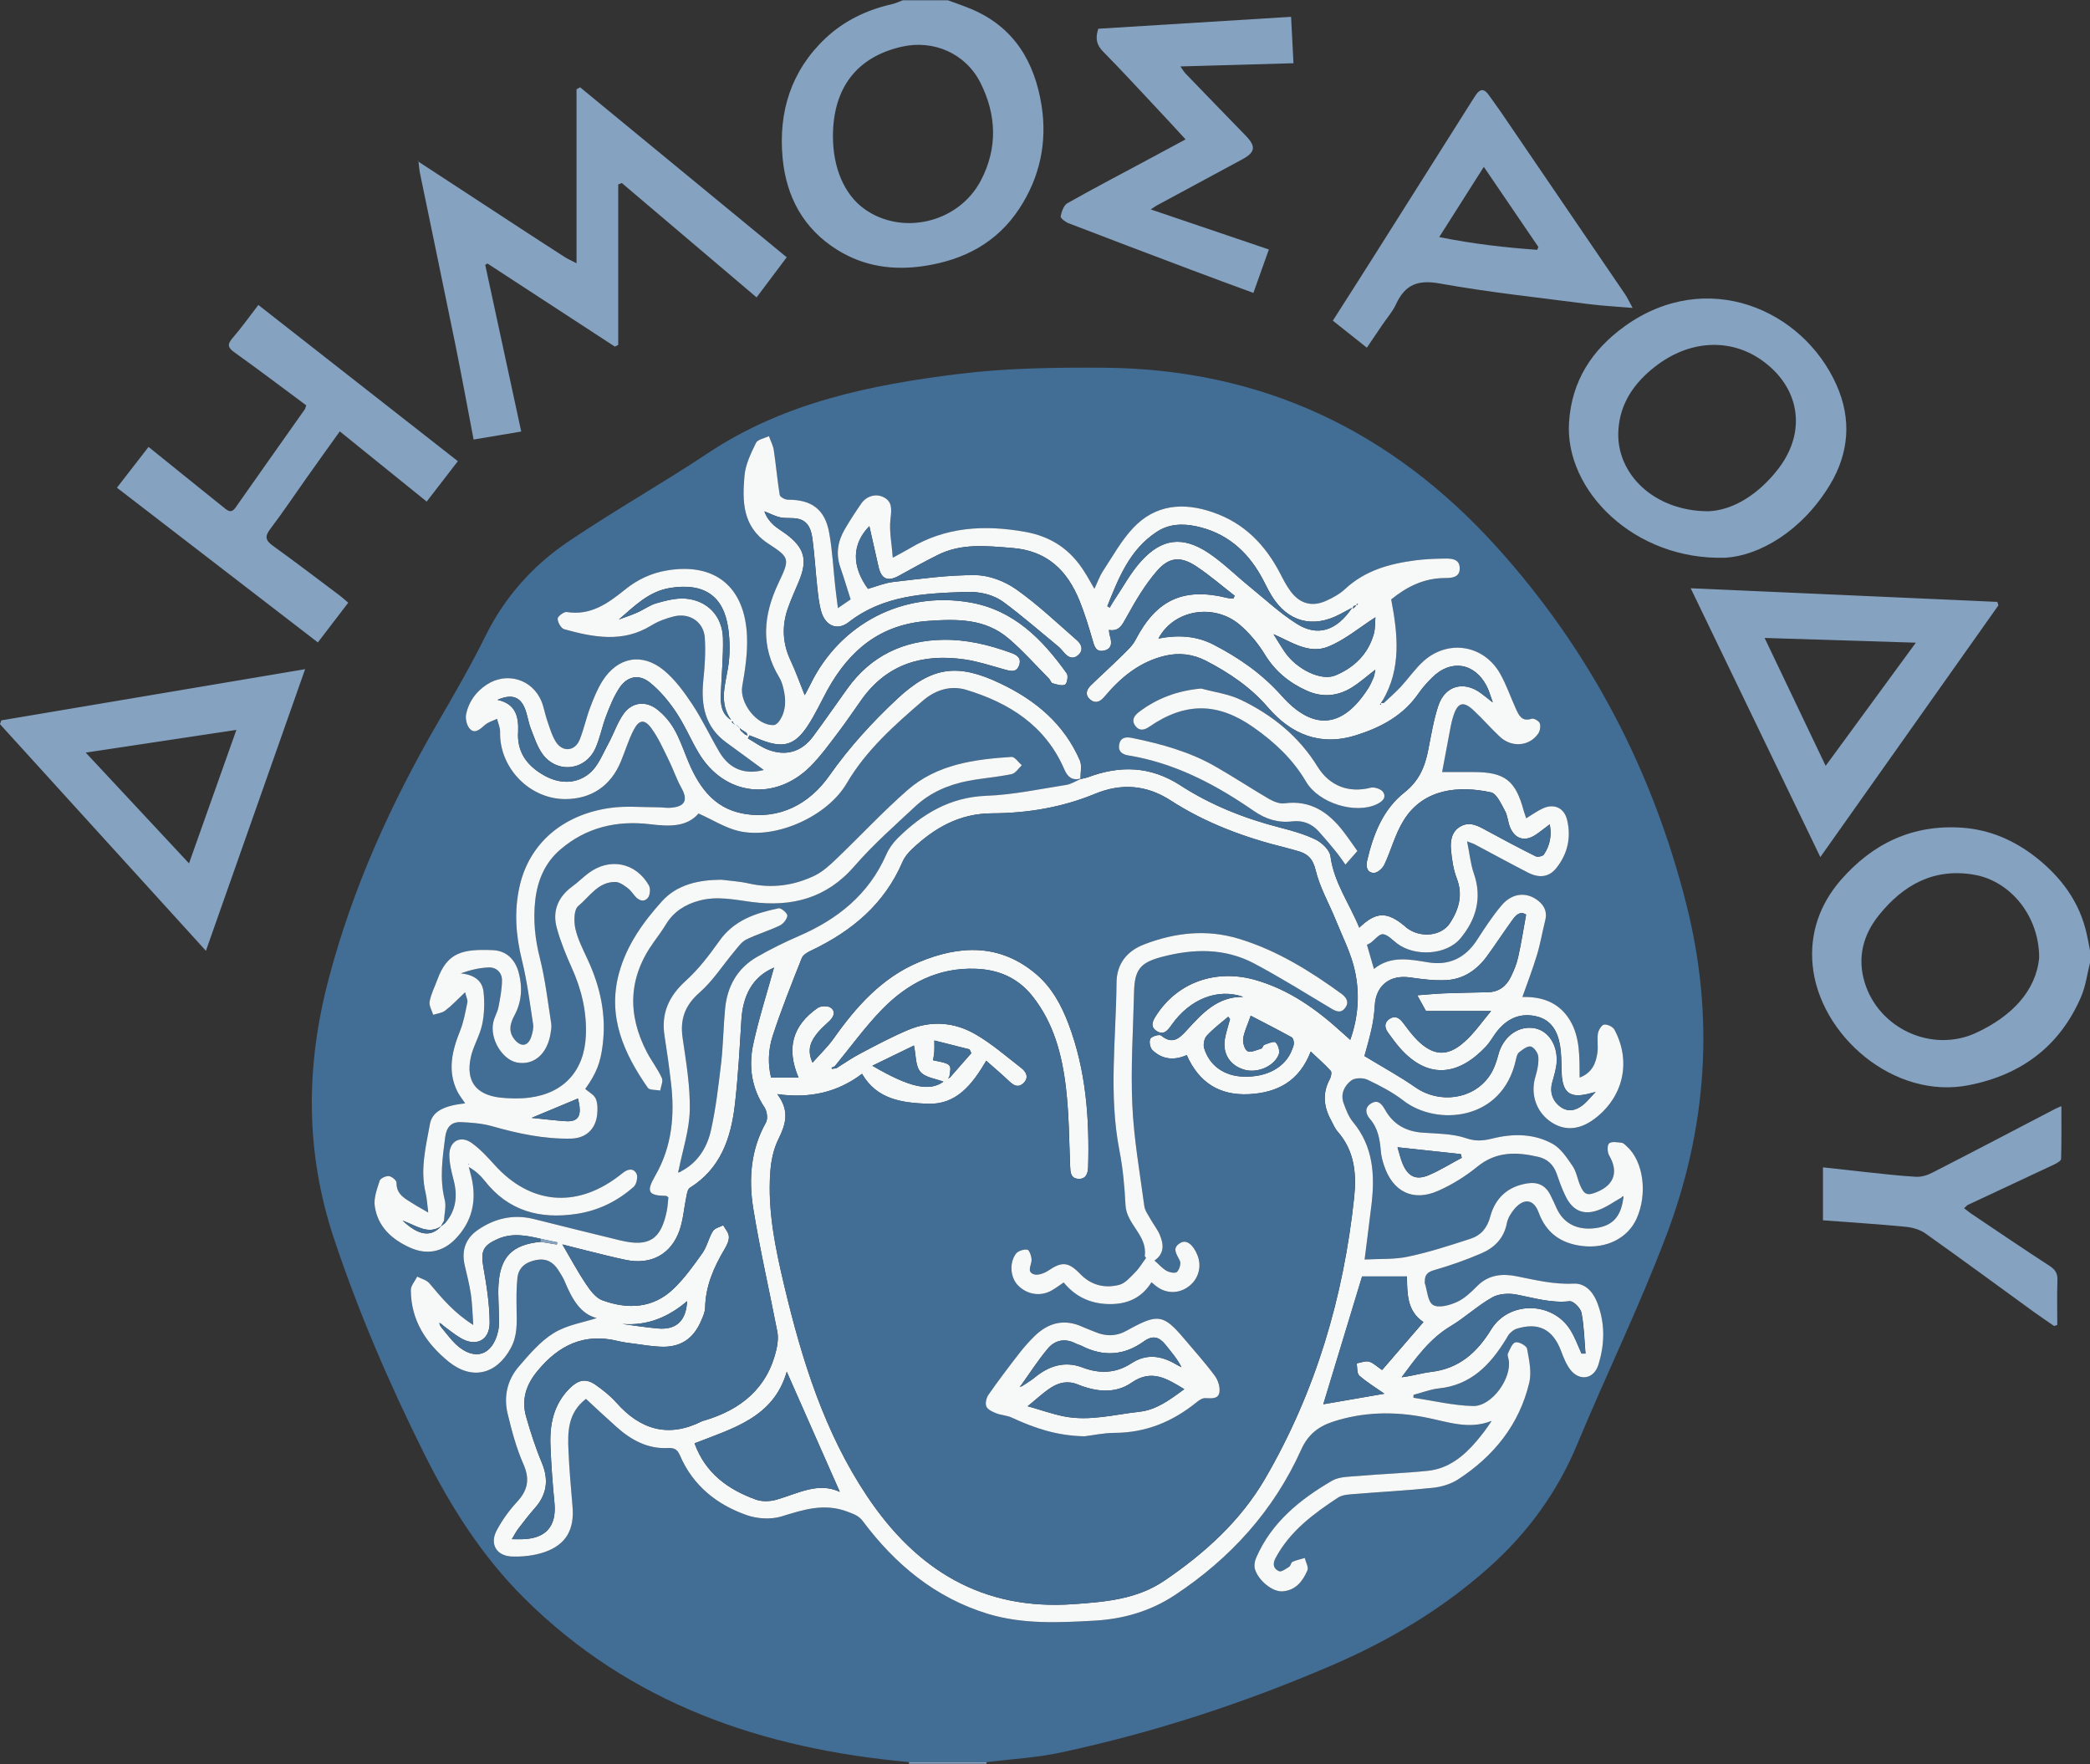 <?xml version="1.0" encoding="UTF-8" standalone="no"?>
<!-- Created with Inkscape (http://www.inkscape.org/) -->

<svg
   xmlns:dc="http://purl.org/dc/elements/1.1/"
   xmlns:cc="http://creativecommons.org/ns#"
   xmlns:rdf="http://www.w3.org/1999/02/22-rdf-syntax-ns#"
   xmlns:svg="http://www.w3.org/2000/svg"
   xmlns="http://www.w3.org/2000/svg"
   xmlns:sodipodi="http://sodipodi.sourceforge.net/DTD/sodipodi-0.dtd"
   xmlns:inkscape="http://www.inkscape.org/namespaces/inkscape"
   width="250"
   height="211"
   viewBox="0 0 66.146 55.827"
   version="1.1"
   id="svg8"
   inkscape:version="0.92.2 (5c3e80d, 2017-08-06)"
   sodipodi:docname="Emblem of Rhodes.svg">
  <rect x="0" y="0" width="66.146" height="55.827" fill="#333333" stroke="none"/>
  <defs
     id="defs2" />
  <sodipodi:namedview
     id="base"
     pagecolor="#ffffff"
     bordercolor="#666666"
     borderopacity="1.0"
     inkscape:pageopacity="0.0"
     inkscape:pageshadow="2"
     inkscape:zoom="0.95855783"
     inkscape:cx="215.53348"
     inkscape:cy="95.506174"
     inkscape:document-units="mm"
     inkscape:current-layer="layer1"
     showgrid="false"
     units="px"
     inkscape:window-width="1280"
     inkscape:window-height="737"
     inkscape:window-x="-8"
     inkscape:window-y="-8"
     inkscape:window-maximized="1" />
  <g
     inkscape:label="Layer 1"
     inkscape:groupmode="layer"
     id="layer1"
     transform="translate(0,-241.173)">
    <g
       id="g3096"
       transform="matrix(1.546,0,0,-1.546,26.362,245.493)">
      <path
         d="M 0,0 C 0.001,-0.644 0.232,-1.183 0.636,-1.478 1.409,-2.039 2.569,-1.771 3.026,-0.904 3.374,-0.243 3.351,0.442 3.019,1.1 2.717,1.7 2.062,1.984 1.417,1.84 0.49,1.633 -0.001,0.995 0,0 M 2.351,2.789 C 2.517,2.727 2.686,2.672 2.849,2.602 3.716,2.229 4.13,1.521 4.271,0.632 4.389,-0.125 4.235,-0.837 3.813,-1.479 3.354,-2.176 2.681,-2.526 1.872,-2.65 1.239,-2.747 0.636,-2.662 0.089,-2.321 c -0.695,0.433 -1.047,1.09 -1.12,1.885 -0.087,0.941 0.174,1.781 0.876,2.445 0.383,0.36 0.843,0.582 1.356,0.698 0.079,0.017 0.153,0.055 0.23,0.082 z"
         style="fill:#85a2c1;fill-opacity:1;fill-rule:nonzero;stroke:none"
         id="path3098"
         inkscape:connector-curvature="0" />
    </g>
    <g
       id="g3100"
       transform="matrix(1.546,0,0,-1.546,64.537,271.476)">
      <path
         d="M 0,0 C -0.002,0.861 -0.595,1.559 -1.312,1.691 -2.145,1.843 -2.779,1.491 -3.281,0.866 -3.6,0.469 -3.727,0.006 -3.574,-0.505 -3.287,-1.458 -2.191,-1.961 -1.288,-1.541 -0.564,-1.204 -0.062,-0.685 0,0 M 1.041,-0.108 C 0.982,-0.339 0.953,-0.585 0.859,-0.802 0.425,-1.815 -0.364,-2.4 -1.431,-2.612 c -1.548,-0.311 -3.073,1.027 -3.207,2.46 -0.061,0.651 0.148,1.243 0.576,1.736 0.654,0.753 1.476,1.144 2.489,1.073 0.567,-0.041 1.065,-0.26 1.507,-0.606 C 0.45,1.644 0.828,1.138 0.973,0.484 0.999,0.371 1.019,0.257 1.041,0.143 Z"
         style="fill:#85a2c1;fill-opacity:1;fill-rule:nonzero;stroke:none"
         id="path3102"
         inkscape:connector-curvature="0" />
    </g>
    <g
       id="g3104"
       transform="matrix(1.546,0,0,-1.546,31.229,296.935)">
      <path
         d="m 0,0 c -0.007,-0.011 -0.007,-0.025 -0.003,-0.036 h -1.59 c 0.004,0.011 0.004,0.025 -0.004,0.037 C -1.065,0 -0.532,0 0,0"
         style="fill:#85a2c1;fill-opacity:1;fill-rule:nonzero;stroke:none"
         id="path3106"
         inkscape:connector-curvature="0" />
    </g>
    <g
       id="g3108"
       transform="matrix(1.546,0,0,-1.546,22.825,269.014)">
      <path
         d="m 0,0 c -0.459,-0.004 -0.898,-0.095 -1.21,-0.438 -0.387,-0.429 -0.727,-0.903 -0.882,-1.475 -0.242,-0.889 0.098,-1.641 0.59,-2.348 0.037,-0.051 0.167,-0.037 0.254,-0.056 0.014,0.088 0.064,0.191 0.033,0.257 -0.082,0.183 -0.208,0.345 -0.303,0.523 -0.408,0.781 -0.385,1.537 0.139,2.262 0.086,0.118 0.172,0.237 0.248,0.361 0.158,0.26 0.392,0.408 0.68,0.485 0.362,0.099 0.714,0.021 1.075,-0.027 0.817,-0.107 1.533,0.073 2.105,0.735 0.38,0.439 0.822,0.828 1.251,1.228 0.303,0.28 0.676,0.44 1.081,0.517 0.293,0.055 0.593,0.077 0.885,0.137 0.078,0.016 0.14,0.118 0.208,0.182 C 6.084,2.403 6.01,2.519 5.943,2.514 5.18,2.465 4.416,2.362 3.814,1.835 3.308,1.392 2.847,0.894 2.359,0.428 2.227,0.3 2.083,0.168 1.92,0.087 1.488,-0.122 1.033,-0.184 0.557,-0.075 0.375,-0.034 0.186,-0.024 0,0 m -5.645,-7.022 -0.033,0.032 c 0.008,0.145 0.051,0.3 0.017,0.435 -0.109,0.431 -0.046,0.855 0.01,1.284 0.026,0.206 0.126,0.314 0.319,0.307 0.213,-0.009 0.432,-0.025 0.636,-0.082 0.533,-0.152 1.069,-0.267 1.626,-0.255 0.296,0.008 0.498,0.191 0.529,0.489 0.012,0.107 0.014,0.231 -0.027,0.326 -0.036,0.083 -0.14,0.135 -0.216,0.201 0.23,0.324 0.311,0.536 0.356,0.9 0.078,0.614 -0.048,1.19 -0.304,1.745 -0.097,0.208 -0.206,0.418 -0.254,0.638 -0.034,0.147 -0.032,0.388 0.058,0.461 0.233,0.191 0.408,0.503 0.766,0.493 0.081,-0.003 0.166,-0.066 0.238,-0.118 0.061,-0.042 0.106,-0.109 0.154,-0.167 0.08,-0.095 0.186,-0.136 0.267,-0.041 0.046,0.055 0.059,0.19 0.023,0.254 -0.268,0.471 -0.803,0.578 -1.237,0.254 -0.117,-0.087 -0.22,-0.193 -0.338,-0.278 -0.291,-0.214 -0.406,-0.501 -0.312,-0.843 0.076,-0.281 0.187,-0.554 0.306,-0.818 0.2,-0.44 0.308,-0.894 0.29,-1.378 -0.028,-0.72 -0.445,-1.191 -1.159,-1.279 -0.197,-0.025 -0.404,-0.02 -0.601,10e-4 -0.498,0.061 -0.701,0.34 -0.596,0.829 0.051,0.227 0.184,0.437 0.232,0.666 0.045,0.212 0.051,0.44 0.031,0.656 -0.023,0.251 -0.206,0.365 -0.468,0.392 0.197,0.069 0.383,0.114 0.571,0.121 0.159,0.005 0.273,-0.107 0.273,-0.263 0,-0.182 -0.037,-0.366 -0.073,-0.547 -0.021,-0.107 -0.085,-0.207 -0.107,-0.315 -0.072,-0.34 0.186,-0.765 0.488,-0.822 0.338,-0.061 0.61,0.165 0.682,0.575 0.013,0.075 0.029,0.155 0.017,0.228 -0.07,0.446 -0.123,0.898 -0.232,1.334 -0.1,0.391 -0.14,0.781 -0.096,1.178 0.045,0.408 0.198,0.774 0.514,1.045 0.529,0.455 1.158,0.6 1.834,0.519 0.389,-0.048 0.75,-0.064 0.996,0.219 C -0.172,1.223 0.08,1.06 0.357,0.995 1.115,0.819 2.168,1.292 2.566,1.969 2.967,2.65 3.545,3.163 4.131,3.667 4.381,3.881 4.69,3.982 5.012,3.887 5.898,3.619 6.637,3.151 7.021,2.261 7.092,2.096 7.183,2.027 7.355,2.068 L 7.36,2.061 C 7.26,2.02 7.163,1.954 7.059,1.938 6.517,1.854 5.973,1.737 5.428,1.717 4.682,1.688 4.115,1.346 3.611,0.849 3.515,0.752 3.43,0.634 3.375,0.508 3.017,-0.305 2.382,-0.812 1.586,-1.155 1.293,-1.282 1.006,-1.424 0.729,-1.583 0.325,-1.817 0.121,-2.188 0.078,-2.644 0.043,-3.012 0.039,-3.383 -0.002,-3.749 c -0.055,-0.462 -0.107,-0.927 -0.209,-1.38 -0.08,-0.359 -0.273,-0.67 -0.623,-0.849 -0.014,0.011 -0.026,0.021 -0.038,0.031 0.08,0.406 0.218,0.814 0.227,1.224 0.011,0.49 -0.074,0.984 -0.145,1.473 -0.058,0.385 0.041,0.673 0.347,0.939 0.271,0.239 0.472,0.557 0.709,0.839 0.074,0.087 0.146,0.196 0.244,0.244 0.222,0.11 0.465,0.181 0.688,0.289 0.072,0.033 0.149,0.13 0.156,0.202 0.003,0.047 -0.126,0.161 -0.178,0.151 -0.475,-0.098 -0.922,-0.246 -1.223,-0.679 -0.202,-0.285 -0.422,-0.572 -0.681,-0.806 -0.346,-0.315 -0.506,-0.668 -0.432,-1.131 0.05,-0.316 0.094,-0.634 0.131,-0.953 0.08,-0.664 0.021,-1.308 -0.321,-1.903 -0.191,-0.331 -0.152,-0.409 0.222,-0.417 0.013,0 0.023,-0.014 0.045,-0.028 -0.01,-0.083 -0.013,-0.174 -0.028,-0.262 -0.119,-0.602 -0.364,-0.763 -0.959,-0.619 -0.59,0.142 -1.176,0.289 -1.764,0.436 -0.42,0.105 -0.805,0.016 -1.152,-0.225 -0.247,-0.172 -0.334,-0.418 -0.268,-0.715 0.045,-0.197 0.098,-0.393 0.127,-0.592 0.029,-0.192 0.032,-0.387 0.051,-0.636 -0.401,0.253 -0.647,0.553 -0.899,0.852 -0.056,0.069 -0.164,0.094 -0.25,0.138 -0.045,-0.092 -0.13,-0.184 -0.129,-0.274 0,-0.62 0.309,-1.089 0.77,-1.465 0.473,-0.385 0.977,-0.27 1.272,0.268 0.14,0.253 0.128,0.521 0.123,0.792 -0.003,0.216 -0.006,0.433 0.015,0.647 0.024,0.224 0.175,0.331 0.391,0.373 0.201,0.035 0.34,-0.042 0.443,-0.202 0.053,-0.081 0.106,-0.164 0.143,-0.254 0.142,-0.341 0.314,-0.653 0.648,-0.735 -0.271,-0.088 -0.612,-0.139 -0.881,-0.306 -0.277,-0.171 -0.502,-0.438 -0.718,-0.69 -0.235,-0.274 -0.31,-0.614 -0.225,-0.964 0.084,-0.351 0.18,-0.703 0.324,-1.033 0.135,-0.309 0.086,-0.533 -0.134,-0.771 -0.159,-0.173 -0.3,-0.369 -0.411,-0.575 -0.149,-0.274 -0.019,-0.52 0.291,-0.54 0.229,-0.011 0.478,0.016 0.694,0.092 0.438,0.155 0.603,0.465 0.564,0.929 -0.031,0.383 -0.066,0.766 -0.083,1.147 -0.018,0.386 -0.013,0.772 0.358,1.058 0.207,-0.192 0.415,-0.388 0.627,-0.576 0.301,-0.271 0.643,-0.453 1.056,-0.43 0.143,0.006 0.193,-0.041 0.243,-0.156 0.266,-0.615 0.752,-1.002 1.363,-1.218 0.215,-0.075 0.493,-0.094 0.71,-0.028 0.451,0.139 0.876,0.281 1.357,0.098 0.127,-0.049 0.227,-0.08 0.31,-0.191 0.664,-0.885 1.478,-1.567 2.557,-1.898 0.717,-0.217 1.446,-0.182 2.178,-0.141 0.598,0.032 1.154,0.193 1.654,0.523 1.137,0.751 2.024,1.727 2.585,2.974 0.136,0.304 0.345,0.473 0.644,0.572 0.623,0.206 1.256,0.219 1.897,0.093 0.446,-0.085 0.889,-0.262 1.36,-0.073 -0.097,-0.15 -0.201,-0.286 -0.312,-0.417 -0.264,-0.309 -0.572,-0.561 -0.993,-0.605 -0.47,-0.048 -0.943,-0.064 -1.414,-0.104 -0.185,-0.016 -0.396,-0.011 -0.546,-0.097 -0.658,-0.385 -1.242,-0.854 -1.557,-1.58 -0.031,-0.071 -0.045,-0.168 -0.021,-0.238 0.074,-0.233 0.359,-0.46 0.556,-0.448 0.274,0.017 0.42,0.207 0.516,0.432 0.027,0.064 -0.033,0.165 -0.055,0.251 -0.084,-0.025 -0.172,-0.042 -0.252,-0.078 -0.031,-0.015 -0.035,-0.081 -0.067,-0.101 -0.065,-0.041 -0.159,-0.113 -0.208,-0.091 -0.107,0.047 -0.141,0.138 -0.069,0.271 0.295,0.55 0.776,0.906 1.278,1.236 0.102,0.065 0.252,0.065 0.381,0.076 0.52,0.043 1.042,0.068 1.559,0.124 0.176,0.018 0.365,0.074 0.511,0.168 0.735,0.476 1.258,1.123 1.464,1.984 0.052,0.216 -0.004,0.465 -0.046,0.694 -0.012,0.061 -0.168,0.147 -0.236,0.132 -0.069,-0.016 -0.114,-0.144 -0.156,-0.23 -0.015,-0.031 0.006,-0.082 0.014,-0.123 0.073,-0.374 -0.341,-0.962 -0.729,-0.951 -0.408,0.01 -0.813,0.108 -1.22,0.17 10e-4,0.02 0.002,0.038 0.003,0.059 0.172,0.044 0.34,0.112 0.516,0.13 0.66,0.067 1.055,0.484 1.376,1.009 0.025,0.04 0.047,0.088 0.082,0.12 0.038,0.038 0.084,0.076 0.133,0.093 0.453,0.14 0.744,-0.011 0.911,-0.453 0.052,-0.135 0.108,-0.276 0.195,-0.388 0.188,-0.237 0.475,-0.191 0.568,0.097 0.14,0.436 0.145,0.878 -0.033,1.309 -0.086,0.206 -0.246,0.371 -0.473,0.36 -0.404,-0.022 -0.785,0.075 -1.175,0.152 -0.283,0.055 -0.567,0.031 -0.795,-0.201 -0.125,-0.126 -0.263,-0.259 -0.421,-0.329 -0.148,-0.067 -0.372,-0.128 -0.485,-0.06 -0.109,0.066 -0.118,0.297 -0.171,0.456 -0.002,0.006 0.003,0.013 0.003,0.021 -0.003,0.133 0.048,0.197 0.193,0.237 0.327,0.094 0.65,0.208 0.963,0.342 0.262,0.113 0.461,0.301 0.521,0.609 0.021,0.111 0.09,0.223 0.164,0.31 0.194,0.219 0.39,0.189 0.488,-0.08 0.157,-0.42 0.455,-0.633 0.889,-0.686 0.494,-0.062 0.933,0.153 1.116,0.556 0.232,0.512 0.142,1.18 -0.202,1.484 -0.032,0.028 -0.065,0.069 -0.101,0.072 -0.088,0.01 -0.207,0.032 -0.258,-0.013 -0.043,-0.038 -0.037,-0.183 0.002,-0.249 0.189,-0.324 0.107,-0.593 -0.24,-0.741 -0.206,-0.088 -0.272,-0.066 -0.358,0.137 -0.053,0.128 -0.074,0.275 -0.15,0.388 -0.116,0.167 -0.239,0.358 -0.406,0.453 -0.378,0.213 -0.807,0.217 -1.219,0.116 -0.2,-0.049 -0.352,-0.068 -0.559,0.003 -0.277,0.094 -0.588,0.092 -0.887,0.113 -0.339,0.024 -0.599,0.167 -0.767,0.465 -0.069,0.121 -0.148,0.222 -0.293,0.13 -0.135,-0.084 -0.106,-0.215 -0.024,-0.309 0.172,-0.196 0.207,-0.428 0.228,-0.672 0.009,-0.096 0.034,-0.193 0.063,-0.285 0.178,-0.54 0.596,-0.75 1.115,-0.518 0.282,0.125 0.555,0.296 0.796,0.491 0.386,0.316 0.804,0.305 1.246,0.203 0.189,-0.043 0.315,-0.162 0.381,-0.352 0.055,-0.157 0.111,-0.316 0.185,-0.464 0.143,-0.285 0.359,-0.384 0.657,-0.279 0.173,0.061 0.327,0.175 0.49,0.266 0.009,-0.009 0.018,-0.018 0.028,-0.027 -0.049,-0.369 -0.218,-0.553 -0.556,-0.602 -0.377,-0.054 -0.664,0.089 -0.806,0.404 -0.043,0.096 -0.085,0.19 -0.133,0.283 -0.101,0.191 -0.258,0.261 -0.471,0.227 -0.402,-0.064 -0.656,-0.304 -0.758,-0.685 -0.06,-0.229 -0.19,-0.379 -0.395,-0.447 -0.421,-0.136 -0.847,-0.275 -1.28,-0.366 -0.284,-0.062 -0.585,-0.043 -0.895,-0.06 0.053,0.416 0.1,0.774 0.143,1.131 0.07,0.604 0.035,1.182 -0.378,1.682 -0.091,0.108 -0.146,0.253 -0.195,0.388 -0.069,0.19 0.02,0.36 0.158,0.465 0.077,0.056 0.243,0.058 0.336,0.012 0.256,-0.122 0.513,-0.255 0.736,-0.428 0.671,-0.519 2.021,-0.425 2.298,0.839 0.011,0.052 0.025,0.12 0.062,0.149 0.071,0.058 0.17,0.136 0.24,0.122 0.067,-0.013 0.151,-0.131 0.157,-0.208 0.009,-0.132 -0.02,-0.275 -0.059,-0.404 -0.106,-0.345 0.002,-0.701 0.288,-0.912 0.282,-0.207 0.595,-0.195 0.907,0.034 0.602,0.443 0.776,1.174 0.422,1.834 -0.031,0.06 -0.142,0.113 -0.211,0.107 -0.049,-0.007 -0.117,-0.11 -0.127,-0.179 -0.021,-0.128 0.007,-0.265 -0.01,-0.395 -0.031,-0.216 -0.106,-0.414 -0.365,-0.513 -0.005,0.417 0.014,0.818 -0.199,1.174 -0.23,0.382 -0.596,0.486 -0.973,0.476 0.103,0.29 0.211,0.572 0.299,0.861 0.071,0.231 0.11,0.471 0.168,0.705 0.041,0.16 -0.005,0.287 -0.128,0.392 -0.236,0.197 -0.538,0.183 -0.76,-0.077 -0.19,-0.222 -0.35,-0.469 -0.508,-0.715 -0.239,-0.368 -0.572,-0.527 -0.998,-0.457 -0.387,0.063 -0.768,0.143 -1.112,-0.136 -0.054,0.187 -0.097,0.34 -0.142,0.495 0.031,0.018 0.056,0.027 0.078,0.043 0.084,0.062 0.174,0.183 0.25,0.175 0.101,-0.012 0.193,-0.12 0.287,-0.191 0.365,-0.276 1.018,-0.239 1.303,0.11 0.317,0.386 0.443,0.823 0.269,1.325 C 15.338,0.322 15.32,0.534 15.269,0.784 15.364,0.746 15.391,0.74 15.414,0.728 15.781,0.533 16.146,0.334 16.516,0.144 16.75,0.023 16.951,0.052 17.1,0.242 17.327,0.532 17.402,0.866 17.315,1.225 17.258,1.465 17.059,1.561 16.83,1.463 16.711,1.412 16.604,1.332 16.479,1.255 16.461,1.31 16.442,1.36 16.429,1.411 16.263,2.03 16.039,2.202 15.406,2.203 h -0.648 c 0.058,0.309 0.115,0.622 0.176,0.937 0.013,0.074 0.033,0.148 0.056,0.221 0.086,0.265 0.203,0.298 0.405,0.111 0.187,-0.176 0.357,-0.372 0.544,-0.547 0.247,-0.229 0.608,-0.195 0.788,0.068 0.037,0.056 0.05,0.152 0.028,0.21 C 16.736,3.25 16.634,3.308 16.591,3.294 16.388,3.227 16.329,3.364 16.268,3.498 16.157,3.739 16.072,3.993 15.941,4.222 15.604,4.811 14.873,4.924 14.37,4.468 14.201,4.313 14.069,4.121 13.914,3.952 13.806,3.835 13.685,3.73 13.57,3.621 l -0.032,0.044 c 0.389,0.662 0.313,1.36 0.177,2.072 0.321,0.261 0.674,0.437 1.101,0.437 0.141,0 0.307,0.013 0.301,0.206 C 15.112,6.57 14.946,6.575 14.805,6.573 14.61,6.568 14.414,6.562 14.221,6.538 13.689,6.47 13.184,6.333 12.773,5.952 12.664,5.85 12.524,5.771 12.387,5.709 12.102,5.58 11.854,5.644 11.663,5.892 11.574,6.008 11.508,6.14 11.44,6.27 11.137,6.854 10.707,7.298 10.07,7.518 9.46,7.73 8.887,7.683 8.431,7.198 8.187,6.938 8.01,6.613 7.812,6.313 7.742,6.208 7.701,6.083 7.639,5.954 7.562,6.083 7.504,6.193 7.437,6.299 7.151,6.754 6.762,7.023 6.216,7.121 5.381,7.268 4.594,7.224 3.854,6.779 3.76,6.723 3.662,6.673 3.512,6.591 3.49,6.881 3.436,7.136 3.465,7.381 3.489,7.586 3.496,7.729 3.346,7.817 3.188,7.913 2.98,7.865 2.865,7.699 2.747,7.528 2.633,7.352 2.528,7.173 2.385,6.927 2.342,6.667 2.438,6.39 2.512,6.18 2.574,5.967 2.648,5.737 2.575,5.688 2.495,5.631 2.389,5.559 2.367,5.73 2.349,5.859 2.334,5.992 2.293,6.365 2.275,6.744 2.207,7.112 2.119,7.585 1.844,7.78 1.364,7.778 1.307,7.778 1.205,7.833 1.197,7.874 1.147,8.178 1.121,8.488 1.075,8.793 1.061,8.891 1.01,8.983 0.977,9.079 0.886,9.035 0.748,9.014 0.712,8.942 0.608,8.731 0.498,8.505 0.477,8.278 0.43,7.753 0.43,7.23 0.957,6.882 1.406,6.588 1.406,6.569 1.172,6.075 0.863,5.424 0.797,4.781 1.187,4.14 1.23,4.07 1.255,3.986 1.274,3.905 1.326,3.682 1.328,3.461 1.197,3.261 1.17,3.219 1.12,3.167 1.077,3.165 0.732,3.145 0.371,3.615 0.43,3.958 0.488,4.292 0.539,4.636 0.527,4.973 0.489,5.995 -0.129,6.496 -1.111,6.33 -1.434,6.275 -1.718,6.143 -1.975,5.934 -2.318,5.657 -2.674,5.4 -3.164,5.479 -3.221,5.488 -3.351,5.388 -3.35,5.342 c 0.002,-0.076 0.072,-0.199 0.135,-0.216 0.598,-0.166 1.197,-0.282 1.778,0.075 0.141,0.087 0.302,0.147 0.463,0.187 0.318,0.081 0.612,-0.106 0.636,-0.43 0.022,-0.294 0,-0.595 -0.03,-0.893 C -0.418,3.561 -0.33,3.12 0.107,2.805 0.365,2.618 0.622,2.427 0.871,2.245 0.492,2.145 0.174,2.254 -0.038,2.612 -0.229,2.936 -0.389,3.281 -0.596,3.593 -0.763,3.844 -0.948,4.1 -1.18,4.289 -1.625,4.653 -2.122,4.555 -2.431,4.07 -2.537,3.9 -2.613,3.71 -2.685,3.522 -2.766,3.307 -2.813,3.081 -2.897,2.867 -2.993,2.628 -3.246,2.603 -3.385,2.819 -3.469,2.951 -3.512,3.11 -3.564,3.261 -3.609,3.392 -3.631,3.533 -3.684,3.659 -3.878,4.108 -4.394,4.259 -4.803,3.992 -5.022,3.848 -5.17,3.643 -5.223,3.39 -5.244,3.293 -5.209,3.145 -5.141,3.08 c 0.108,-0.101 0.208,0.005 0.303,0.087 0.068,0.059 0.164,0.084 0.248,0.125 0.022,-0.089 0.065,-0.178 0.063,-0.266 -0.02,-0.734 0.6,-1.378 1.334,-1.378 0.531,0 0.931,0.27 1.136,0.768 0.089,0.211 0.155,0.434 0.258,0.636 0.113,0.226 0.229,0.242 0.371,0.043 0.145,-0.199 0.246,-0.432 0.357,-0.656 0.089,-0.179 0.152,-0.375 0.25,-0.55 C -0.672,1.625 -0.74,1.488 -1.053,1.471 -1.137,1.467 -1.219,1.482 -1.303,1.482 -1.629,1.481 -1.959,1.514 -2.277,1.468 -3.254,1.329 -3.934,0.732 -4.129,-0.136 c -0.113,-0.503 -0.078,-1.005 0.047,-1.509 0.106,-0.43 0.162,-0.874 0.229,-1.312 0.013,-0.086 -0.01,-0.182 -0.04,-0.267 -0.064,-0.184 -0.203,-0.206 -0.328,-0.061 -0.143,0.165 -0.105,0.332 -0.013,0.504 0.15,0.279 0.168,0.573 0.089,0.872 -0.07,0.269 -0.248,0.451 -0.527,0.466 -0.622,0.027 -0.933,-0.044 -1.139,-0.6 -0.054,-0.151 -0.13,-0.297 -0.16,-0.452 -0.015,-0.084 0.047,-0.182 0.074,-0.273 0.084,0.027 0.183,0.038 0.249,0.089 0.134,0.103 0.251,0.229 0.404,0.374 0.025,-0.106 0.057,-0.162 0.047,-0.209 -0.041,-0.195 -0.074,-0.394 -0.149,-0.577 -0.165,-0.413 -0.266,-0.825 -0.053,-1.25 0.041,-0.081 0.101,-0.153 0.157,-0.239 -0.438,-0.047 -0.676,-0.166 -0.723,-0.425 -0.084,-0.463 -0.204,-0.929 -0.088,-1.407 0.029,-0.115 0.032,-0.237 0.054,-0.402 -0.129,0.076 -0.213,0.119 -0.293,0.171 -0.165,0.107 -0.36,0.186 -0.355,0.441 0.001,0.046 -0.099,0.128 -0.158,0.133 -0.06,0.007 -0.172,-0.044 -0.187,-0.094 -0.055,-0.168 -0.124,-0.352 -0.102,-0.517 0.059,-0.424 0.354,-0.687 0.725,-0.854 0.339,-0.153 0.663,-0.092 0.924,0.175 0.347,0.356 0.445,0.791 0.33,1.274 -0.018,0.068 -0.035,0.136 -0.053,0.202 0.138,-0.077 0.238,-0.172 0.322,-0.279 0.487,-0.623 1.136,-0.794 1.884,-0.68 0.445,0.067 0.839,0.259 1.173,0.558 0.055,0.051 0.086,0.199 0.055,0.263 -0.062,0.123 -0.184,0.099 -0.284,0.016 -0.033,-0.027 -0.065,-0.053 -0.098,-0.078 -0.868,-0.65 -1.802,-0.559 -2.524,0.243 -0.142,0.159 -0.292,0.322 -0.465,0.447 -0.227,0.165 -0.459,0.045 -0.461,-0.237 0,-0.176 0.045,-0.357 0.089,-0.531 0.081,-0.318 0.047,-0.605 -0.168,-0.861 M 5.437,-18.063 c -0.533,0 -1.066,10e-4 -1.597,10e-4 -2.988,0.27 -5.699,1.191 -7.875,3.357 -0.858,0.853 -1.502,1.866 -2.039,2.943 -0.714,1.431 -1.348,2.899 -1.854,4.419 -0.588,1.767 -0.581,3.529 -0.105,5.322 0.491,1.861 1.275,3.586 2.234,5.242 0.339,0.583 0.677,1.169 0.977,1.775 0.394,0.796 0.968,1.436 1.691,1.925 0.934,0.632 1.918,1.185 2.857,1.81 1.561,1.038 3.327,1.399 5.141,1.623 0.985,0.122 1.971,0.133 2.962,0.127 3.235,-0.023 5.896,-1.289 8.05,-3.673 1.91,-2.118 3.187,-4.567 3.882,-7.323 0.581,-2.303 0.421,-4.582 -0.421,-6.789 -0.545,-1.436 -1.219,-2.821 -1.809,-4.238 -0.411,-0.994 -1.022,-1.832 -1.82,-2.542 -0.955,-0.852 -2.045,-1.498 -3.214,-2 -1.785,-0.769 -3.629,-1.372 -5.53,-1.78 -0.5,-0.11 -1.02,-0.136 -1.53,-0.199"
         style="fill:#426d95;fill-opacity:1;fill-rule:nonzero;stroke:none"
         id="path3110"
         inkscape:connector-curvature="0" />
    </g>
    <g
       id="g3112"
       transform="matrix(1.546,0,0,-1.546,13.245,246.29)">
      <path
         d="m 0,0 c 0.7,-0.458 1.399,-0.915 2.098,-1.372 0.298,-0.194 0.594,-0.387 0.895,-0.58 0.061,-0.039 0.129,-0.069 0.242,-0.127 V 1.482 C 3.26,1.496 3.284,1.509 3.308,1.523 4.712,0.368 6.116,-0.786 7.538,-1.957 7.331,-2.233 7.13,-2.5 6.921,-2.778 5.989,-1.987 5.075,-1.211 4.161,-0.436 4.138,-0.446 4.113,-0.457 4.089,-0.466 V -3.751 C 4.065,-3.763 4.042,-3.773 4.019,-3.785 3.149,-3.218 2.28,-2.652 1.411,-2.084 1.396,-2.093 1.38,-2.104 1.366,-2.112 1.608,-3.236 1.852,-4.361 2.103,-5.524 1.772,-5.58 1.45,-5.634 1.128,-5.688 1.003,-5.034 0.886,-4.394 0.757,-3.756 0.517,-2.578 0.271,-1.402 0.028,-0.225 0.014,-0.153 0.009,-0.075 0,0"
         style="fill:#85a2c1;fill-opacity:1;fill-rule:nonzero;stroke:none"
         id="path3114"
         inkscape:connector-curvature="0" />
    </g>
    <g
       id="g3116"
       transform="matrix(1.546,0,0,-1.546,54.067,257.353)">
      <path
         d="M 0,0 C 0.502,0.018 1.031,0.344 1.439,0.878 2.021,1.641 1.871,2.547 1.086,3.097 0.434,3.552 -0.396,3.5 -1.084,2.966 -1.518,2.63 -1.811,2.208 -1.842,1.653 -1.894,0.77 -1.113,0 0,0 m 0.355,-0.951 c -1.876,-0.062 -3.296,1.383 -3.207,2.768 0.053,0.847 0.467,1.486 1.141,1.971 1.672,1.201 3.647,0.35 4.336,-1.206 C 2.934,1.889 2.881,1.191 2.49,0.543 1.906,-0.423 1.028,-0.909 0.355,-0.951"
         style="fill:#85a2c1;fill-opacity:1;fill-rule:nonzero;stroke:none"
         id="path3118"
         inkscape:connector-curvature="0" />
    </g>
    <g
       id="g3120"
       transform="matrix(1.546,0,0,-1.546,5.982,268.497)">
      <path
         d="M 0,0 C 0.332,0.935 0.645,1.814 0.97,2.733 -0.09,2.573 -1.08,2.423 -2.115,2.268 -1.396,1.497 -0.717,0.768 0,0 M 2.377,3.976 C 1.699,2.053 1.025,0.142 0.346,-1.79 c -1.42,1.564 -2.819,3.102 -4.216,4.64 0.009,0.026 0.018,0.051 0.027,0.078 2.073,0.349 4.146,0.697 6.22,1.048"
         style="fill:#85a2c1;fill-opacity:1;fill-rule:nonzero;stroke:none"
         id="path3122"
         inkscape:connector-curvature="0" />
    </g>
    <g
       id="g3124"
       transform="matrix(1.546,0,0,-1.546,57.78,265.41)">
      <path
         d="M 0,0 C 0.637,0.87 1.229,1.678 1.846,2.521 0.797,2.553 -0.196,2.585 -1.25,2.618 -0.824,1.728 -0.426,0.892 0,0 M 3.537,3.286 C 2.324,1.571 1.109,-0.144 -0.109,-1.868 -0.992,-0.036 -1.865,1.772 -2.763,3.635 -0.646,3.541 1.434,3.449 3.514,3.356 3.521,3.333 3.529,3.31 3.537,3.286"
         style="fill:#85a2c1;fill-opacity:1;fill-rule:nonzero;stroke:none"
         id="path3126"
         inkscape:connector-curvature="0" />
    </g>
    <g
       id="g3128"
       transform="matrix(1.546,0,0,-1.546,3.701,256.608)">
      <path
         d="M 0,0 C 0.211,0.272 0.427,0.551 0.647,0.835 1.024,0.53 1.385,0.238 1.747,-0.052 1.903,-0.18 2.063,-0.303 2.22,-0.431 2.298,-0.496 2.36,-0.504 2.426,-0.409 2.897,0.264 3.373,0.934 3.847,1.606 3.858,1.622 3.86,1.644 3.874,1.687 3.393,2.043 2.911,2.409 2.419,2.761 2.282,2.857 2.243,2.922 2.367,3.064 2.558,3.284 2.726,3.523 2.895,3.741 4.257,2.674 5.607,1.618 6.979,0.543 6.774,0.279 6.56,0 6.341,-0.284 5.745,0.197 5.163,0.666 4.562,1.153 4.327,0.824 4.107,0.521 3.892,0.215 3.642,-0.137 3.402,-0.498 3.142,-0.84 3.024,-0.994 3.036,-1.075 3.19,-1.187 3.654,-1.52 4.107,-1.868 4.564,-2.21 4.614,-2.247 4.66,-2.291 4.735,-2.354 4.528,-2.624 4.323,-2.892 4.113,-3.167 2.738,-2.109 1.378,-1.062 0,0"
         style="fill:#85a2c1;fill-opacity:1;fill-rule:nonzero;stroke:none"
         id="path3130"
         inkscape:connector-curvature="0" />
    </g>
    <g
       id="g3132"
       transform="matrix(1.546,0,0,-1.546,46.961,246.453)">
      <path
         d="M 0,0 C -0.319,-0.502 -0.6,-0.944 -0.913,-1.438 -0.208,-1.58 0.44,-1.652 1.093,-1.699 1.101,-1.679 1.108,-1.66 1.118,-1.642 0.757,-1.11 0.396,-0.58 0,0 m -2.394,-3.702 c -0.237,0.187 -0.459,0.364 -0.697,0.553 0.29,0.454 0.574,0.897 0.856,1.344 0.666,1.053 1.33,2.106 1.996,3.16 0.025,0.041 0.052,0.082 0.079,0.122 0.089,0.129 0.174,0.119 0.259,-0.004 0.08,-0.115 0.164,-0.224 0.243,-0.34 0.851,-1.247 1.701,-2.497 2.552,-3.745 0.044,-0.066 0.078,-0.14 0.152,-0.276 -0.332,0.029 -0.605,0.041 -0.873,0.075 -1.027,0.134 -2.058,0.242 -3.074,0.425 -0.454,0.082 -0.713,-0.025 -0.897,-0.426 -0.072,-0.155 -0.192,-0.289 -0.289,-0.434 -0.098,-0.143 -0.194,-0.288 -0.307,-0.454"
         style="fill:#85a2c1;fill-opacity:1;fill-rule:nonzero;stroke:none"
         id="path3134"
         inkscape:connector-curvature="0" />
    </g>
    <g
       id="g3136"
       transform="matrix(1.546,0,0,-1.546,37.522,245.584)">
      <path
         d="M 0,0 C -0.213,0.231 -0.404,0.441 -0.6,0.648 -0.961,1.034 -1.321,1.424 -1.691,1.8 -1.822,1.933 -1.852,2.068 -1.787,2.265 -0.488,2.346 0.819,2.427 2.16,2.509 2.176,2.192 2.191,1.891 2.209,1.559 1.434,1.537 0.68,1.515 -0.106,1.493 -0.06,1.429 -0.035,1.383 0,1.347 0.411,0.92 0.824,0.496 1.236,0.071 1.445,-0.146 1.427,-0.265 1.16,-0.409 0.577,-0.723 -0.006,-1.037 -0.588,-1.352 -0.616,-1.366 -0.643,-1.388 -0.713,-1.434 0.111,-1.713 0.896,-1.979 1.705,-2.254 1.602,-2.544 1.498,-2.837 1.388,-3.143 c -0.442,0.164 -0.867,0.317 -1.286,0.477 -0.834,0.314 -1.668,0.63 -2.499,0.95 -0.066,0.026 -0.166,0.103 -0.16,0.14 0.018,0.097 0.063,0.226 0.137,0.269 0.546,0.308 1.102,0.598 1.654,0.895 C -0.52,-0.28 -0.276,-0.147 0,0"
         style="fill:#85a2c1;fill-opacity:1;fill-rule:nonzero;stroke:none"
         id="path3138"
         inkscape:connector-curvature="0" />
    </g>
    <g
       id="g3140"
       transform="matrix(1.546,0,0,-1.546,62.161,279.411)">
      <path
         d="M 0,0 C 0.069,-0.052 0.119,-0.095 0.176,-0.131 0.701,-0.485 1.227,-0.841 1.758,-1.186 1.871,-1.261 1.916,-1.339 1.911,-1.473 1.9,-1.778 1.908,-2.083 1.908,-2.389 1.887,-2.396 1.864,-2.403 1.843,-2.411 c -0.14,0.097 -0.281,0.192 -0.419,0.291 -0.738,0.536 -1.473,1.077 -2.216,1.604 -0.112,0.079 -0.265,0.123 -0.403,0.136 -0.559,0.055 -1.121,0.089 -1.694,0.133 v 1.084 c 0.293,-0.033 0.567,-0.064 0.84,-0.093 0.354,-0.037 0.705,-0.08 1.059,-0.1 0.109,-0.007 0.234,0.029 0.334,0.081 0.843,0.431 1.682,0.872 2.523,1.31 C 1.908,2.056 1.953,2.073 1.992,2.089 1.992,1.723 1.997,1.366 1.986,1.01 1.986,0.972 1.906,0.926 1.855,0.901 1.264,0.622 0.671,0.347 0.078,0.069 0.061,0.061 0.047,0.042 0,0"
         style="fill:#85a2c1;fill-opacity:1;fill-rule:nonzero;stroke:none"
         id="path3142"
         inkscape:connector-curvature="0" />
    </g>
    <g
       id="g3144"
       transform="matrix(1.546,0,0,-1.546,13.245,246.29)">
      <path
         d="m 0,0 c -0.007,0.005 -0.014,0.011 -0.021,0.016 0.004,0 0.01,0.002 0.013,0 C -0.005,0.012 -0.003,0.005 0,0"
         style="fill:#85a2c1;fill-opacity:1;fill-rule:nonzero;stroke:none"
         id="path3146"
         inkscape:connector-curvature="0" />
    </g>
    <g
       id="g3148"
       transform="matrix(1.546,0,0,-1.546,14.816,278.021)">
      <path
         d="M 0,0 0.012,-0.007 V 0.007 Z M 3.155,-3.268 C 3.4,-3.3 3.644,-3.34 3.891,-3.361 4.26,-3.393 4.465,-3.202 4.482,-2.802 4.094,-3.133 3.664,-3.31 3.155,-3.268 M 1.299,0.951 C 1.537,0.928 1.772,0.897 2.009,0.882 2.221,0.871 2.304,0.966 2.281,1.175 2.274,1.241 2.256,1.306 2.248,1.347 1.93,1.214 1.619,1.086 1.299,0.951 M 20.342,0.133 c -0.006,0.025 -0.014,0.05 -0.02,0.076 -0.426,0.046 -0.85,0.092 -1.295,0.14 0.038,-0.124 0.063,-0.239 0.109,-0.347 0.108,-0.249 0.266,-0.331 0.518,-0.229 0.239,0.099 0.459,0.24 0.688,0.36 M 9.73,1.692 C 9.577,1.751 9.359,1.775 9.258,1.894 9.156,2.012 9.17,2.229 9.127,2.432 8.863,2.303 8.582,2.167 8.275,2.018 9.055,1.563 9.447,1.488 9.73,1.692 m -6.644,9.462 c 0.127,0.046 0.254,0.089 0.377,0.142 0.133,0.059 0.255,0.152 0.392,0.191 0.192,0.054 0.397,0.108 0.589,0.095 C 4.896,11.547 5.205,11.224 5.217,10.771 5.227,10.382 5.184,9.992 5.173,9.603 5.167,9.412 5.187,9.221 5.384,9.096 5.137,9.442 5.258,9.795 5.319,10.158 5.363,10.421 5.362,10.703 5.325,10.968 5.232,11.645 4.82,11.908 4.139,11.8 3.697,11.73 3.408,11.429 3.086,11.154 m 13.402,-0.301 c 0.078,-0.122 0.151,-0.249 0.234,-0.368 0.245,-0.354 0.743,-0.599 1.035,-0.475 0.38,0.158 0.665,0.432 0.782,0.84 0.035,0.118 0.025,0.249 0.035,0.349 -0.332,-0.212 -0.629,-0.468 -0.973,-0.604 -0.391,-0.155 -0.748,0.099 -1.113,0.258 M 15.598,2.972 C 15.585,2.988 15.572,3.005 15.561,3.021 15.412,2.895 15.254,2.777 15.121,2.632 15.07,2.577 15.046,2.454 15.068,2.379 15.176,2.02 15.479,1.808 15.871,1.795 c 0.481,-0.016 0.857,0.19 0.994,0.546 0.019,0.045 0.039,0.095 0.039,0.138 0,0.044 -0.015,0.106 -0.045,0.122 -0.275,0.151 -0.556,0.295 -0.838,0.441 -0.066,-0.195 -0.134,-0.329 -0.154,-0.469 -0.012,-0.083 0.03,-0.226 0.091,-0.257 0.067,-0.033 0.186,0.025 0.279,0.053 0.027,0.008 0.036,0.069 0.064,0.078 0.077,0.027 0.195,0.08 0.229,0.05 0.054,-0.051 0.091,-0.174 0.068,-0.242 -0.09,-0.246 -0.435,-0.394 -0.701,-0.32 -0.297,0.083 -0.458,0.327 -0.404,0.635 0.024,0.136 0.07,0.267 0.105,0.402 m -2.512,8.455 c 0.017,-0.011 0.033,-0.02 0.049,-0.031 0.028,0.047 0.053,0.097 0.084,0.141 0.182,0.269 0.338,0.565 0.554,0.805 0.429,0.476 0.858,0.526 1.391,0.17 0.299,-0.202 0.557,-0.46 0.838,-0.689 0.318,-0.258 0.62,-0.542 0.965,-0.759 0.425,-0.267 0.812,-0.143 1.131,0.331 -0.108,-0.057 -0.178,-0.096 -0.247,-0.132 -0.556,-0.297 -1.072,-0.16 -1.402,0.377 -0.08,0.129 -0.142,0.271 -0.217,0.403 -0.298,0.531 -0.728,0.893 -1.334,1.02 -0.282,0.059 -0.556,0.046 -0.804,-0.118 C 13.54,12.58 13.316,12 13.086,11.427 m 9.709,-15.302 c 0.027,0 0.053,0 0.08,10e-4 -0.024,0.281 -0.029,0.564 -0.083,0.838 -0.019,0.094 -0.167,0.241 -0.242,0.233 -0.379,-0.042 -0.729,0.068 -1.09,0.137 -0.159,0.031 -0.362,0.017 -0.497,-0.06 -0.298,-0.169 -0.553,-0.411 -0.848,-0.587 -0.431,-0.259 -0.709,-0.65 -1.003,-1.046 0.21,0.024 0.408,0.086 0.609,0.11 0.568,0.069 0.934,0.397 1.222,0.867 0.362,0.59 1.256,0.58 1.623,-0.01 0.095,-0.15 0.155,-0.322 0.229,-0.483 m -8.662,14.639 c 0.408,0.079 0.782,0.054 1.128,-0.125 0.52,-0.269 0.99,-0.593 1.391,-1.044 0.619,-0.697 1.227,-0.706 1.773,0.147 0.044,0.07 0.079,0.148 0.111,0.224 0.019,0.044 0.022,0.093 0.036,0.16 C 18.398,9.992 18.258,9.866 18.1,9.767 17.804,9.58 17.485,9.551 17.162,9.699 c -0.357,0.161 -0.643,0.397 -0.853,0.74 -0.136,0.222 -0.311,0.434 -0.508,0.603 -0.528,0.451 -1.354,0.316 -1.668,-0.278 m 4.578,-14.975 c 0.282,0.326 0.56,0.648 0.846,0.981 -0.346,0.232 -0.328,0.594 -0.339,0.934 h -0.916 c -0.269,-0.887 -0.536,-1.767 -0.794,-2.616 0.4,0.068 0.818,0.141 1.25,0.216 -0.172,0.121 -0.356,0.231 -0.514,0.37 -0.052,0.047 -0.037,0.166 -0.055,0.251 0.086,0.013 0.179,0.055 0.256,0.035 0.088,-0.025 0.163,-0.103 0.266,-0.171 M 6.523,-4.246 C 6.254,-5.188 5.41,-5.407 4.636,-5.712 c 0.221,-0.612 0.686,-0.945 1.256,-1.152 0.128,-0.046 0.295,-0.039 0.427,0 0.435,0.126 0.849,0.366 1.29,0.158 -0.359,0.815 -0.718,1.628 -1.086,2.46 M 6.262,4.027 C 5.811,3.834 5.625,3.445 5.594,2.949 5.559,2.373 5.527,1.793 5.461,1.219 5.381,0.536 5.17,-0.088 4.539,-0.481 4.495,-0.51 4.48,-0.597 4.469,-0.659 4.42,-0.891 4.404,-1.132 4.328,-1.351 4.156,-1.843 3.745,-2.062 3.234,-1.958 2.969,-1.903 2.705,-1.834 2.441,-1.77 c -0.185,0.047 -0.37,0.093 -0.511,0.13 0.154,-0.261 0.302,-0.54 0.476,-0.801 0.088,-0.132 0.203,-0.291 0.34,-0.342 0.522,-0.19 1.039,-0.171 1.462,0.238 0.223,0.215 0.407,0.473 0.587,0.726 0.096,0.135 0.129,0.312 0.215,0.45 0.037,0.062 0.14,0.084 0.212,0.122 C 5.264,-1.323 5.334,-1.398 5.338,-1.478 5.344,-1.562 5.297,-1.656 5.252,-1.733 5.03,-2.105 4.86,-2.492 4.852,-2.937 4.85,-3.025 4.809,-3.113 4.773,-3.196 4.613,-3.579 4.336,-3.757 3.922,-3.733 3.756,-3.725 3.59,-3.698 3.424,-3.675 3.307,-3.661 3.188,-3.646 3.073,-3.619 2.38,-3.446 1.855,-3.7 1.418,-4.233 1.186,-4.514 1.089,-4.816 1.187,-5.164 1.278,-5.483 1.381,-5.803 1.51,-6.111 1.654,-6.46 1.613,-6.759 1.364,-7.04 1.244,-7.175 1.136,-7.319 1.024,-7.463 0.98,-7.521 0.947,-7.587 0.896,-7.674 c 0.1,0 0.163,-0.002 0.225,0 0.475,0.016 0.69,0.268 0.647,0.737 -0.038,0.388 -0.067,0.777 -0.082,1.166 -0.02,0.447 0.063,0.86 0.399,1.191 0.171,0.167 0.324,0.204 0.52,0.069 0.155,-0.108 0.306,-0.228 0.428,-0.365 0.496,-0.562 1.07,-0.729 1.758,-0.382 0.014,0.006 0.027,0.008 0.04,0.012 0.753,0.223 1.298,0.661 1.481,1.461 0.026,0.115 0.04,0.243 0.018,0.358 C 6.168,-2.588 5.974,-1.753 5.838,-0.909 5.74,-0.304 5.783,0.3 6.098,0.858 6.139,0.934 6.119,1.086 6.068,1.164 5.798,1.566 5.739,2.012 5.838,2.466 5.953,2.994 6.119,3.509 6.262,4.027 M 7.537,1.966 C 7.703,2.069 7.863,2.182 8.036,2.271 8.355,2.44 8.676,2.61 9.007,2.75 9.479,2.949 9.961,2.913 10.396,2.656 10.725,2.465 11.015,2.211 11.316,1.978 11.426,1.895 11.49,1.776 11.367,1.659 11.253,1.552 11.154,1.625 11.06,1.716 10.916,1.852 10.764,1.981 10.607,2.119 10.318,1.63 9.996,1.213 9.4,1.239 8.891,1.26 8.371,1.322 8.064,1.852 7.574,1.48 7.008,1.341 6.33,1.436 6.594,1.086 6.498,0.81 6.35,0.508 6.249,0.303 6.2,0.057 6.186,-0.174 6.131,-0.963 6.293,-1.73 6.473,-2.489 c 0.361,-1.518 0.82,-2.999 1.7,-4.313 1.006,-1.5 2.354,-2.335 4.22,-2.202 0.652,0.046 1.296,0.098 1.857,0.478 0.828,0.562 1.561,1.223 2.068,2.095 1.036,1.783 1.604,3.714 1.821,5.756 0.05,0.485 0.007,0.946 -0.332,1.337 -0.065,0.071 -0.101,0.166 -0.147,0.251 -0.15,0.276 -0.172,0.555 -0.016,0.838 0.024,0.047 0.04,0.137 0.014,0.163 C 17.535,2.049 17.396,2.17 17.25,2.308 17.016,1.701 16.57,1.465 15.984,1.435 c -0.607,-0.03 -1.025,0.242 -1.273,0.8 -0.264,-0.116 -0.504,-0.089 -0.703,0.103 -0.049,0.047 -0.072,0.18 -0.041,0.233 0.03,0.051 0.184,0.095 0.221,0.065 0.232,-0.193 0.373,-0.058 0.525,0.109 0.314,0.345 0.629,0.693 1.157,0.682 C 15.347,3.61 14.777,3.385 14.403,2.855 14.326,2.745 14.244,2.636 14.102,2.724 c -0.159,0.097 -0.081,0.225 -0.004,0.342 0.437,0.663 1.213,0.937 2.021,0.707 0.68,-0.195 1.241,-0.592 1.756,-1.061 0.055,-0.051 0.11,-0.099 0.184,-0.164 0.17,0.477 0.193,0.948 0.097,1.401 C 18.08,4.311 17.902,4.652 17.762,5 17.624,5.342 17.434,5.669 17.35,6.021 17.291,6.266 17.178,6.362 16.971,6.417 16.896,6.437 16.823,6.46 16.749,6.478 15.911,6.684 15.106,6.979 14.381,7.449 13.877,7.774 13.361,7.803 12.827,7.581 12.151,7.303 11.442,7.187 10.724,7.185 10.057,7.181 9.549,6.887 9.091,6.456 9.012,6.381 8.936,6.29 8.894,6.191 8.523,5.328 7.859,4.775 7.035,4.381 6.957,4.346 6.86,4.292 6.832,4.223 6.622,3.694 6.41,3.165 6.234,2.623 6.144,2.343 6.135,2.041 6.203,1.775 H 6.764 C 6.51,2.375 6.639,2.839 7.156,3.201 7.221,3.246 7.369,3.249 7.428,3.203 7.536,3.118 7.479,3.007 7.385,2.922 7.309,2.852 7.229,2.78 7.163,2.701 7.025,2.535 6.926,2.356 7.051,2.081 7.209,2.26 7.365,2.407 7.486,2.579 7.947,3.231 8.472,3.82 9.223,4.136 10.063,4.489 10.893,4.523 11.636,3.887 11.949,3.619 12.145,3.26 12.289,2.879 12.65,1.93 12.722,0.94 12.693,-0.062 12.689,-0.195 12.643,-0.309 12.49,-0.298 12.334,-0.287 12.329,-0.163 12.324,-0.034 12.303,0.496 12.301,1.027 12.24,1.551 12.162,2.234 11.99,2.896 11.547,3.449 11.253,3.814 10.868,3.983 10.4,4.002 9.625,4.033 9,3.706 8.481,3.177 8.128,2.815 7.83,2.4 7.506,2.007 L 7.441,1.978 C 7.443,1.97 7.445,1.961 7.447,1.954 7.478,1.958 7.508,1.963 7.537,1.966 M 9.866,1.779 c 0.145,0.165 0.29,0.331 0.435,0.496 C 10.289,2.301 10.277,2.326 10.266,2.353 10.03,2.412 9.795,2.471 9.545,2.535 9.545,2.425 9.548,2.364 9.544,2.305 9.539,2.247 9.527,2.188 9.519,2.13 9.896,2.054 9.898,2.053 9.852,1.794 9.843,1.782 9.834,1.77 9.824,1.755 Z M 23.09,1.483 C 23.057,1.476 23.023,1.467 22.99,1.458 22.548,1.334 22.391,1.458 22.385,1.929 22.381,2.095 22.381,2.265 22.354,2.43 22.306,2.72 22.175,2.964 21.856,3.032 21.521,3.105 21.257,2.972 21.053,2.707 20.981,2.613 20.924,2.505 20.845,2.419 20.288,1.823 19.66,1.719 19.074,2.383 18.987,2.482 18.91,2.59 18.832,2.697 c -0.07,0.097 -0.081,0.201 0.025,0.276 0.115,0.08 0.206,0.029 0.284,-0.075 0.091,-0.122 0.183,-0.248 0.291,-0.356 0.324,-0.321 0.613,-0.347 0.957,-0.042 0.209,0.182 0.369,0.42 0.553,0.638 h -1.333 c -0.058,0.104 -0.113,0.202 -0.178,0.322 0.183,0.013 0.368,0.033 0.554,0.04 0.299,0.011 0.599,0.016 0.898,0.023 0.22,0.006 0.369,0.123 0.461,0.309 0.065,0.131 0.121,0.268 0.152,0.409 0.064,0.282 0.108,0.567 0.163,0.87 C 21.539,5.193 21.451,5.102 21.383,5.007 21.203,4.76 21.035,4.501 20.855,4.255 20.652,3.979 20.379,3.792 20.034,3.771 19.787,3.757 19.535,3.789 19.288,3.825 18.873,3.887 18.585,3.664 18.562,3.248 18.554,3.09 18.531,2.929 18.496,2.772 18.451,2.566 18.39,2.361 18.351,2.217 18.719,1.993 19.072,1.801 19.4,1.572 19.883,1.239 20.566,1.323 20.902,1.8 c 0.09,0.126 0.147,0.283 0.186,0.435 0.089,0.353 0.377,0.591 0.703,0.557 C 22.082,2.763 22.297,2.485 22.287,2.119 22.283,1.971 22.234,1.82 22.194,1.674 22.141,1.482 22.199,1.296 22.363,1.177 c 0.164,-0.118 0.319,-0.072 0.461,0.039 0.075,0.059 0.136,0.137 0.203,0.207 0.02,0.021 0.04,0.043 0.06,0.064 0.001,-0.001 0.001,-0.003 0.003,-0.004 m -4.901,9.964 c -0.021,-0.007 -0.043,-0.013 -0.064,-0.019 -0.006,-0.018 -0.01,-0.037 -0.014,-0.054 0.012,0.009 0.025,0.021 0.037,0.03 0.012,0.014 0.026,0.031 0.039,0.045 0.01,0.005 0.02,0.01 0.031,0.016 -0.008,0.005 -0.017,0.009 -0.025,0.012 -0.002,-0.009 -0.004,-0.019 -0.004,-0.03 M 5.556,8.941 C 5.564,8.92 5.572,8.9 5.58,8.879 5.608,8.854 5.637,8.826 5.666,8.801 5.685,8.793 5.703,8.786 5.722,8.777 5.715,8.796 5.707,8.814 5.699,8.833 5.665,8.855 5.631,8.878 5.596,8.899 5.582,8.913 5.566,8.924 5.552,8.938 5.537,8.952 5.523,8.966 5.509,8.979 5.484,8.996 5.458,9.011 5.432,9.026 5.426,9.041 5.42,9.055 5.414,9.069 5.408,9.066 5.401,9.064 5.396,9.061 5.405,9.049 5.416,9.036 5.427,9.022 5.455,9.008 5.484,8.996 5.514,8.983 5.527,8.97 5.541,8.954 5.556,8.941 M -0.576,-3.298 c 0.01,-0.015 0.02,-0.03 0.031,-0.044 0.098,-0.115 0.188,-0.242 0.297,-0.345 0.377,-0.351 0.752,-0.229 0.863,0.278 0.023,0.099 0.016,0.206 0.014,0.31 0,0.208 -0.02,0.416 -0.008,0.623 0.032,0.581 0.282,0.833 0.863,0.889 0.112,-0.019 0.221,-0.037 0.332,-0.055 0.003,0.014 0.006,0.029 0.009,0.045 -0.111,0.023 -0.222,0.047 -0.335,0.071 -0.292,0.068 -0.58,0.128 -0.877,0 -0.308,-0.134 -0.359,-0.249 -0.301,-0.58 0.067,-0.376 0.126,-0.755 0.129,-1.134 0,-0.373 -0.289,-0.506 -0.606,-0.31 -0.118,0.071 -0.226,0.16 -0.337,0.241 -0.016,0.013 -0.029,0.028 -0.045,0.041 -0.014,0.006 -0.027,0.014 -0.043,0.022 0.004,-0.018 0.009,-0.034 0.014,-0.052 M 12.537,7.895 C 12.365,7.854 12.273,7.923 12.203,8.088 11.818,8.978 11.08,9.446 10.193,9.714 9.872,9.809 9.563,9.708 9.313,9.494 8.727,8.99 8.148,8.478 7.748,7.796 7.35,7.12 6.297,6.646 5.539,6.822 5.262,6.887 5.01,7.05 4.717,7.181 4.471,6.898 4.109,6.915 3.721,6.962 3.045,7.043 2.416,6.898 1.887,6.443 1.57,6.172 1.418,5.806 1.373,5.398 1.329,5.001 1.369,4.611 1.469,4.22 1.578,3.784 1.631,3.332 1.7,2.886 1.713,2.813 1.696,2.733 1.684,2.658 1.611,2.249 1.34,2.022 1.002,2.083 0.699,2.14 0.441,2.565 0.514,2.905 0.536,3.013 0.6,3.113 0.621,3.22 0.656,3.401 0.692,3.585 0.693,3.768 0.693,3.923 0.58,4.035 0.422,4.03 0.234,4.023 0.047,3.979 -0.15,3.909 0.111,3.881 0.295,3.769 0.317,3.517 0.338,3.301 0.332,3.073 0.287,2.861 0.238,2.632 0.105,2.422 0.055,2.195 -0.051,1.707 0.153,1.427 0.65,1.366 0.848,1.345 1.055,1.34 1.252,1.365 1.966,1.454 2.383,1.924 2.41,2.645 2.429,3.128 2.32,3.582 2.121,4.022 2.002,4.287 1.891,4.559 1.814,4.84 1.721,5.182 1.836,5.469 2.127,5.684 2.245,5.768 2.348,5.875 2.465,5.961 2.898,6.285 3.434,6.178 3.701,5.708 3.737,5.644 3.725,5.508 3.679,5.454 3.598,5.358 3.491,5.399 3.412,5.494 3.363,5.552 3.318,5.619 3.258,5.661 3.186,5.713 3.101,5.776 3.02,5.779 2.662,5.789 2.486,5.477 2.254,5.287 2.164,5.213 2.162,4.972 2.195,4.825 2.244,4.605 2.353,4.396 2.449,4.187 2.706,3.632 2.832,3.056 2.754,2.442 2.709,2.079 2.628,1.866 2.397,1.542 2.474,1.476 2.578,1.424 2.613,1.341 2.654,1.246 2.652,1.123 2.641,1.015 2.609,0.717 2.407,0.534 2.111,0.526 1.555,0.514 1.019,0.629 0.485,0.781 0.281,0.838 0.062,0.854 -0.15,0.863 -0.344,0.87 -0.443,0.762 -0.47,0.556 -0.525,0.127 -0.588,-0.296 -0.479,-0.728 c 0.034,-0.135 -0.009,-0.29 -0.017,-0.435 -0.02,-0.036 -0.04,-0.07 -0.061,-0.107 -0.265,-0.175 -0.496,0.012 -0.785,0.118 0.334,-0.314 0.582,-0.34 0.786,-0.118 0.031,0.023 0.062,0.049 0.093,0.075 0.215,0.256 0.249,0.544 0.168,0.862 -0.045,0.173 -0.09,0.354 -0.09,0.53 0.002,0.282 0.235,0.403 0.461,0.237 0.174,-0.125 0.322,-0.288 0.466,-0.447 0.722,-0.801 1.655,-0.893 2.523,-0.242 0.034,0.025 0.066,0.05 0.099,0.077 0.1,0.083 0.221,0.107 0.283,-0.015 0.032,-0.065 0,-0.213 -0.054,-0.264 C 3.059,-0.755 2.665,-0.948 2.22,-1.015 1.471,-1.129 0.822,-0.958 0.336,-0.334 0.252,-0.228 0.151,-0.133 0.014,-0.056 0.031,-0.122 0.049,-0.19 0.066,-0.258 c 0.116,-0.483 0.018,-0.918 -0.33,-1.274 -0.26,-0.267 -0.585,-0.327 -0.923,-0.175 -0.372,0.167 -0.667,0.43 -0.725,0.854 -0.023,0.165 0.047,0.349 0.101,0.517 0.016,0.05 0.127,0.101 0.188,0.094 0.059,-0.005 0.158,-0.087 0.157,-0.133 -0.005,-0.255 0.191,-0.334 0.356,-0.441 0.08,-0.052 0.164,-0.095 0.293,-0.171 -0.022,0.165 -0.026,0.287 -0.054,0.402 -0.115,0.478 0.004,0.944 0.088,1.407 0.047,0.26 0.285,0.378 0.722,0.426 -0.055,0.085 -0.116,0.157 -0.157,0.238 -0.213,0.425 -0.111,0.837 0.054,1.25 0.074,0.183 0.107,0.382 0.148,0.577 C -0.005,3.36 -0.037,3.416 -0.062,3.522 -0.216,3.377 -0.332,3.251 -0.467,3.148 -0.532,3.097 -0.632,3.086 -0.716,3.06 c -0.026,0.09 -0.089,0.188 -0.073,0.272 0.029,0.155 0.105,0.301 0.16,0.452 0.204,0.556 0.517,0.627 1.139,0.6 C 0.789,4.37 0.967,4.187 1.037,3.918 1.115,3.619 1.098,3.325 0.947,3.046 0.855,2.875 0.817,2.707 0.961,2.542 1.088,2.397 1.225,2.419 1.289,2.603 1.318,2.688 1.342,2.784 1.329,2.871 1.262,3.309 1.206,3.752 1.1,4.182 0.975,4.687 0.939,5.188 1.053,5.691 1.248,6.56 1.928,7.156 2.904,7.295 3.223,7.341 3.553,7.308 3.879,7.309 3.963,7.309 4.045,7.294 4.129,7.298 4.441,7.315 4.51,7.453 4.36,7.716 4.263,7.892 4.199,8.087 4.11,8.267 4,8.49 3.898,8.723 3.754,8.922 3.611,9.121 3.496,9.105 3.383,8.881 3.279,8.677 3.214,8.455 3.125,8.243 2.92,7.746 2.52,7.476 1.988,7.476 1.254,7.476 0.635,8.119 0.654,8.853 0.656,8.941 0.613,9.03 0.592,9.119 0.508,9.079 0.412,9.053 0.344,8.994 0.249,8.913 0.148,8.806 0.041,8.907 -0.027,8.972 -0.062,9.12 -0.041,9.217 0.012,9.47 0.16,9.675 0.379,9.819 0.787,10.086 1.305,9.935 1.498,9.486 1.551,9.36 1.572,9.219 1.617,9.088 1.67,8.938 1.713,8.778 1.797,8.646 1.936,8.43 2.188,8.455 2.284,8.694 2.369,8.908 2.416,9.134 2.497,9.349 2.568,9.538 2.645,9.728 2.751,9.897 3.06,10.382 3.557,10.48 4.002,10.116 4.233,9.927 4.419,9.671 4.586,9.42 4.793,9.108 4.953,8.763 5.144,8.439 5.355,8.082 5.674,7.972 6.053,8.072 5.804,8.254 5.547,8.445 5.289,8.632 4.852,8.947 4.764,9.388 4.813,9.892 c 0.031,0.298 0.052,0.599 0.031,0.893 -0.025,0.324 -0.319,0.511 -0.636,0.43 -0.161,-0.04 -0.322,-0.1 -0.463,-0.187 -0.581,-0.357 -1.181,-0.24 -1.778,-0.075 -0.064,0.017 -0.133,0.14 -0.135,0.216 -0.001,0.046 0.129,0.146 0.186,0.137 0.49,-0.079 0.845,0.178 1.189,0.455 0.257,0.209 0.541,0.342 0.863,0.396 C 5.053,12.323 5.671,11.822 5.709,10.8 5.722,10.463 5.67,10.12 5.611,9.785 5.553,9.442 5.914,8.972 6.259,8.992 6.302,8.994 6.352,9.046 6.379,9.088 6.51,9.289 6.508,9.509 6.456,9.732 6.437,9.813 6.412,9.897 6.369,9.967 c -0.39,0.641 -0.324,1.284 -0.015,1.935 0.234,0.494 0.234,0.514 -0.215,0.807 -0.528,0.348 -0.528,0.871 -0.481,1.396 0.022,0.227 0.132,0.454 0.235,0.664 0.037,0.072 0.174,0.093 0.265,0.137 0.033,-0.095 0.084,-0.188 0.099,-0.286 0.046,-0.305 0.072,-0.615 0.122,-0.919 0.008,-0.041 0.109,-0.096 0.167,-0.096 0.479,0.002 0.755,-0.192 0.843,-0.666 0.068,-0.368 0.086,-0.747 0.127,-1.12 0.014,-0.132 0.033,-0.262 0.054,-0.433 0.107,0.072 0.187,0.129 0.26,0.178 -0.074,0.23 -0.137,0.443 -0.21,0.653 -0.097,0.277 -0.054,0.537 0.09,0.783 0.104,0.179 0.219,0.355 0.337,0.526 0.115,0.166 0.322,0.214 0.48,0.118 0.151,-0.088 0.144,-0.231 0.119,-0.436 -0.029,-0.245 0.026,-0.5 0.047,-0.79 0.151,0.082 0.248,0.132 0.342,0.188 0.74,0.445 1.528,0.489 2.362,0.342 0.546,-0.097 0.936,-0.366 1.221,-0.822 0.068,-0.105 0.126,-0.215 0.202,-0.345 0.063,0.13 0.104,0.254 0.173,0.359 0.198,0.3 0.375,0.625 0.619,0.885 0.456,0.485 1.03,0.533 1.64,0.32 0.637,-0.22 1.066,-0.664 1.37,-1.248 0.067,-0.13 0.134,-0.262 0.223,-0.378 0.19,-0.248 0.438,-0.312 0.723,-0.182 0.138,0.062 0.278,0.14 0.387,0.242 0.41,0.381 0.915,0.518 1.447,0.586 0.194,0.025 0.39,0.031 0.584,0.035 0.142,0.002 0.308,-0.003 0.313,-0.193 0.006,-0.193 -0.16,-0.206 -0.301,-0.206 -0.428,0 -0.78,-0.176 -1.102,-0.437 C 19.032,10.853 19.108,10.152 18.72,9.492 18.71,9.476 18.7,9.459 18.689,9.44 18.682,9.431 18.676,9.42 18.668,9.412 c 0.008,0 0.014,-0.002 0.02,-0.002 -10e-4,0.01 -10e-4,0.022 -10e-4,0.032 0.021,0.002 0.043,0.004 0.065,0.006 0.114,0.11 0.235,0.214 0.344,0.331 0.155,0.169 0.287,0.361 0.456,0.516 0.503,0.456 1.233,0.343 1.571,-0.246 C 21.254,9.82 21.339,9.566 21.449,9.325 21.511,9.191 21.569,9.054 21.772,9.121 21.815,9.135 21.918,9.078 21.937,9.03 21.959,8.972 21.945,8.876 21.908,8.82 21.729,8.557 21.367,8.523 21.121,8.752 20.934,8.927 20.764,9.124 20.576,9.299 20.375,9.486 20.258,9.453 20.172,9.188 20.148,9.115 20.129,9.042 20.115,8.967 20.055,8.652 19.998,8.339 19.939,8.03 h 0.649 c 0.633,-10e-4 0.856,-0.173 1.021,-0.792 0.015,-0.051 0.034,-0.101 0.051,-0.155 0.125,0.076 0.233,0.156 0.352,0.208 0.228,0.097 0.427,10e-4 0.485,-0.239 C 22.584,6.693 22.509,6.359 22.281,6.069 22.133,5.879 21.932,5.851 21.697,5.971 21.328,6.161 20.963,6.36 20.596,6.555 20.572,6.567 20.546,6.573 20.45,6.611 20.502,6.361 20.52,6.149 20.588,5.955 20.762,5.454 20.636,5.016 20.318,4.63 20.033,4.281 19.381,4.244 19.016,4.521 18.922,4.591 18.83,4.699 18.729,4.711 18.652,4.719 18.562,4.599 18.479,4.537 18.457,4.521 18.432,4.511 18.4,4.493 c 0.045,-0.155 0.088,-0.307 0.143,-0.494 0.344,0.278 0.725,0.198 1.111,0.135 0.427,-0.07 0.76,0.09 0.998,0.457 0.159,0.246 0.319,0.493 0.508,0.715 0.223,0.26 0.525,0.275 0.761,0.077 C 22.044,5.278 22.09,5.151 22.049,4.991 21.99,4.757 21.951,4.518 21.881,4.287 21.793,3.998 21.685,3.715 21.582,3.425 c 0.377,0.01 0.742,-0.094 0.973,-0.476 0.213,-0.356 0.194,-0.757 0.199,-1.174 0.259,0.1 0.334,0.297 0.364,0.514 0.018,0.129 -0.011,0.266 0.011,0.395 0.012,0.068 0.078,0.171 0.127,0.177 0.068,0.007 0.18,-0.046 0.211,-0.106 C 23.82,2.095 23.646,1.364 23.045,0.921 22.732,0.692 22.42,0.68 22.138,0.887 21.852,1.098 21.744,1.455 21.85,1.799 21.889,1.928 21.918,2.071 21.908,2.203 21.902,2.28 21.818,2.398 21.752,2.412 21.682,2.425 21.583,2.347 21.512,2.29 21.475,2.26 21.461,2.192 21.449,2.14 21.173,0.876 19.822,0.782 19.151,1.301 18.928,1.474 18.672,1.607 18.416,1.729 18.322,1.775 18.156,1.773 18.08,1.717 17.941,1.612 17.853,1.443 17.922,1.252 c 0.049,-0.135 0.103,-0.28 0.194,-0.388 0.413,-0.5 0.448,-1.077 0.378,-1.681 -0.043,-0.358 -0.09,-0.716 -0.142,-1.132 0.31,0.017 0.611,-0.002 0.895,0.06 0.433,0.091 0.858,0.23 1.279,0.367 0.205,0.067 0.335,0.217 0.396,0.446 0.101,0.381 0.355,0.621 0.758,0.685 0.213,0.034 0.37,-0.036 0.47,-0.227 0.048,-0.092 0.09,-0.187 0.133,-0.282 0.143,-0.316 0.43,-0.459 0.807,-0.405 0.338,0.049 0.507,0.233 0.556,0.602 0,0.018 0,0.036 0,0.053 l -0.029,-0.026 c -0.162,-0.091 -0.316,-0.205 -0.489,-0.265 -0.298,-0.106 -0.515,-0.007 -0.657,0.278 -0.075,0.148 -0.13,0.307 -0.185,0.464 -0.065,0.19 -0.192,0.309 -0.382,0.352 -0.441,0.102 -0.859,0.114 -1.246,-0.203 -0.24,-0.195 -0.513,-0.366 -0.796,-0.491 -0.518,-0.232 -0.936,-0.021 -1.113,0.519 -0.03,0.091 -0.056,0.188 -0.064,0.284 -0.021,0.244 -0.056,0.476 -0.228,0.672 -0.082,0.094 -0.111,0.225 0.023,0.309 0.146,0.092 0.225,-0.009 0.293,-0.13 0.168,-0.298 0.428,-0.441 0.768,-0.465 0.299,-0.021 0.609,-0.019 0.887,-0.113 0.207,-0.071 0.359,-0.052 0.558,-0.003 0.412,0.101 0.842,0.097 1.22,-0.116 0.167,-0.095 0.29,-0.286 0.405,-0.453 0.076,-0.112 0.098,-0.26 0.151,-0.388 0.086,-0.202 0.152,-0.225 0.358,-0.137 0.347,0.148 0.429,0.417 0.239,0.741 -0.039,0.066 -0.045,0.211 -0.002,0.249 0.051,0.045 0.17,0.023 0.258,0.013 0.036,-0.003 0.07,-0.044 0.102,-0.071 0.344,-0.305 0.433,-0.973 0.202,-1.485 -0.184,-0.403 -0.622,-0.617 -1.116,-0.557 -0.435,0.054 -0.734,0.267 -0.889,0.687 -0.099,0.269 -0.294,0.299 -0.488,0.08 -0.074,-0.087 -0.144,-0.199 -0.164,-0.31 -0.061,-0.307 -0.259,-0.496 -0.522,-0.609 -0.312,-0.134 -0.636,-0.248 -0.963,-0.342 -0.144,-0.04 -0.195,-0.104 -0.192,-0.237 0,-0.008 -0.005,-0.015 -0.003,-0.021 0.053,-0.159 0.062,-0.39 0.171,-0.455 0.112,-0.069 0.337,-0.008 0.485,0.059 0.158,0.07 0.295,0.203 0.42,0.329 0.229,0.232 0.513,0.257 0.796,0.201 0.39,-0.077 0.771,-0.173 1.175,-0.152 0.227,0.011 0.387,-0.154 0.473,-0.36 0.177,-0.43 0.172,-0.873 0.033,-1.309 -0.093,-0.287 -0.38,-0.334 -0.569,-0.097 -0.087,0.112 -0.142,0.253 -0.193,0.388 -0.168,0.443 -0.459,0.593 -0.912,0.453 -0.049,-0.017 -0.096,-0.054 -0.134,-0.092 -0.034,-0.033 -0.056,-0.081 -0.081,-0.121 -0.321,-0.524 -0.717,-0.941 -1.377,-1.008 -0.176,-0.019 -0.344,-0.087 -0.515,-0.131 -10e-4,-0.021 -0.002,-0.039 -0.003,-0.059 0.407,-0.061 0.813,-0.16 1.219,-0.17 0.389,-0.011 0.803,0.577 0.73,0.951 -0.008,0.041 -0.029,0.092 -0.015,0.123 0.042,0.086 0.088,0.214 0.156,0.23 0.069,0.016 0.225,-0.07 0.237,-0.132 0.042,-0.228 0.097,-0.478 0.045,-0.694 -0.205,-0.861 -0.729,-1.508 -1.463,-1.984 -0.147,-0.093 -0.335,-0.15 -0.51,-0.168 -0.519,-0.056 -1.04,-0.081 -1.561,-0.124 -0.128,-0.011 -0.279,-0.011 -0.38,-0.076 -0.502,-0.33 -0.984,-0.686 -1.279,-1.236 -0.071,-0.132 -0.038,-0.224 0.07,-0.271 0.048,-0.022 0.142,0.05 0.208,0.091 0.032,0.02 0.036,0.087 0.067,0.101 0.08,0.036 0.168,0.053 0.252,0.078 0.02,-0.086 0.082,-0.187 0.055,-0.251 -0.096,-0.225 -0.243,-0.415 -0.516,-0.432 -0.197,-0.012 -0.482,0.215 -0.557,0.448 -0.023,0.07 -0.009,0.168 0.022,0.238 0.314,0.726 0.898,1.196 1.556,1.58 0.151,0.086 0.362,0.081 0.546,0.097 0.472,0.041 0.945,0.056 1.414,0.105 0.421,0.044 0.73,0.295 0.994,0.605 0.111,0.13 0.214,0.266 0.312,0.417 -0.472,-0.19 -0.914,-0.013 -1.36,0.072 -0.642,0.126 -1.275,0.113 -1.898,-0.092 -0.299,-0.1 -0.508,-0.269 -0.643,-0.573 -0.562,-1.247 -1.448,-2.222 -2.585,-2.974 -0.5,-0.33 -1.057,-0.491 -1.654,-0.523 -0.732,-0.041 -1.461,-0.076 -2.178,0.141 C 9.557,-8.87 8.741,-8.188 8.078,-7.303 7.994,-7.192 7.895,-7.161 7.768,-7.112 7.287,-6.929 6.861,-7.071 6.41,-7.21 6.193,-7.275 5.916,-7.257 5.7,-7.181 5.09,-6.966 4.604,-6.579 4.338,-5.964 4.288,-5.849 4.237,-5.802 4.095,-5.808 3.682,-5.831 3.34,-5.648 3.039,-5.378 2.826,-5.189 2.619,-4.994 2.412,-4.802 2.041,-5.087 2.036,-5.474 2.054,-5.859 2.07,-6.241 2.105,-6.624 2.137,-7.007 2.176,-7.471 2.011,-7.781 1.572,-7.936 1.356,-8.012 1.107,-8.039 0.879,-8.028 c -0.311,0.02 -0.441,0.266 -0.291,0.54 0.11,0.206 0.252,0.403 0.411,0.575 0.22,0.238 0.269,0.462 0.134,0.771 -0.145,0.33 -0.24,0.682 -0.324,1.034 -0.085,0.349 -0.01,0.69 0.224,0.963 0.217,0.252 0.442,0.52 0.719,0.69 0.269,0.167 0.609,0.218 0.881,0.307 C 2.299,-3.066 2.127,-2.755 1.984,-2.414 1.947,-2.324 1.895,-2.241 1.842,-2.16 1.738,-2 1.6,-1.922 1.398,-1.958 1.183,-2 1.031,-2.107 1.008,-2.331 0.986,-2.545 0.989,-2.762 0.992,-2.978 0.998,-3.249 1.01,-3.517 0.869,-3.77 0.574,-4.308 0.07,-4.423 -0.402,-4.038 c -0.461,0.376 -0.77,0.846 -0.771,1.465 -10e-4,0.09 0.085,0.182 0.13,0.274 0.086,-0.044 0.193,-0.069 0.25,-0.138 0.252,-0.299 0.498,-0.599 0.898,-0.852 -0.018,0.249 -0.021,0.444 -0.05,0.636 -0.03,0.199 -0.082,0.395 -0.127,0.592 -0.067,0.297 0.02,0.543 0.267,0.715 0.348,0.241 0.733,0.33 1.153,0.225 0.588,-0.147 1.173,-0.294 1.763,-0.436 0.596,-0.144 0.84,0.017 0.959,0.619 0.016,0.088 0.019,0.179 0.029,0.262 C 4.076,-0.662 4.066,-0.647 4.054,-0.647 3.68,-0.64 3.641,-0.562 3.832,-0.23 4.174,0.364 4.232,1.008 4.152,1.672 4.115,1.991 4.071,2.31 4.021,2.625 3.947,3.088 4.107,3.441 4.454,3.756 4.713,3.99 4.933,4.277 5.135,4.562 5.436,4.996 5.883,5.143 6.357,5.241 6.409,5.251 6.539,5.137 6.535,5.09 6.528,5.018 6.451,4.921 6.38,4.888 6.156,4.78 5.914,4.709 5.691,4.6 5.594,4.551 5.521,4.442 5.447,4.355 5.211,4.073 5.01,3.755 4.738,3.516 4.433,3.25 4.334,2.962 4.392,2.577 4.463,2.088 4.548,1.594 4.537,1.104 4.527,0.694 4.39,0.287 4.31,-0.12 4.309,-0.136 4.307,-0.152 4.305,-0.168 c 0.014,0.005 0.029,0.012 0.043,0.018 0.349,0.178 0.543,0.489 0.623,0.848 0.101,0.453 0.154,0.918 0.209,1.381 0.041,0.365 0.045,0.736 0.08,1.105 0.043,0.455 0.247,0.826 0.651,1.06 0.276,0.159 0.564,0.301 0.857,0.428 0.795,0.343 1.43,0.85 1.789,1.663 0.054,0.126 0.139,0.244 0.236,0.341 0.504,0.497 1.07,0.84 1.816,0.868 0.545,0.02 1.089,0.137 1.631,0.222 0.105,0.015 0.201,0.081 0.301,0.122 0.047,0.011 0.096,0.018 0.141,0.033 0.658,0.249 1.284,0.234 1.896,-0.161 0.629,-0.408 1.321,-0.682 2.049,-0.868 0.248,-0.064 0.501,-0.135 0.728,-0.246 0.127,-0.065 0.283,-0.213 0.299,-0.34 0.073,-0.542 0.391,-0.971 0.59,-1.461 0.346,0.331 0.569,0.334 0.936,0.028 0.01,-0.01 0.019,-0.021 0.031,-0.029 0.278,-0.216 0.712,-0.18 0.893,0.099 0.177,0.275 0.266,0.571 0.136,0.909 -0.072,0.185 -0.101,0.39 -0.119,0.589 -0.016,0.182 0.012,0.372 0.195,0.476 0.19,0.108 0.36,0.011 0.528,-0.081 0.334,-0.182 0.671,-0.361 1.011,-0.53 0.043,-0.02 0.146,0 0.169,0.038 0.115,0.174 0.165,0.37 0.119,0.616 C 22.029,6.875 21.945,6.805 21.854,6.745 21.634,6.599 21.43,6.657 21.329,6.901 21.285,7.011 21.28,7.139 21.225,7.238 21.147,7.378 21.057,7.589 20.939,7.614 20.29,7.756 19.562,7.697 19.156,7.046 18.982,6.77 18.899,6.437 18.758,6.136 18.723,6.061 18.62,5.967 18.548,5.966 c -0.14,-0.004 -0.174,0.12 -0.145,0.245 0.125,0.538 0.322,1.053 0.767,1.403 0.295,0.233 0.418,0.521 0.484,0.865 0.062,0.306 0.11,0.618 0.209,0.913 0.139,0.411 0.524,0.51 0.871,0.253 0.073,-0.053 0.141,-0.109 0.212,-0.166 0.011,-0.007 0.021,-0.016 0.031,-0.023 -0.005,0.013 -0.01,0.027 -0.014,0.04 -0.037,0.099 -0.064,0.201 -0.111,0.293 -0.248,0.48 -0.735,0.557 -1.118,0.174 C 19.637,9.866 19.541,9.761 19.463,9.648 19.15,9.193 18.707,8.952 18.191,8.787 17.443,8.547 16.846,8.806 16.376,9.351 16.014,9.772 15.578,10.063 15.101,10.31 14.84,10.443 14.559,10.48 14.268,10.411 13.746,10.287 13.36,9.968 13.027,9.57 12.945,9.473 12.85,9.421 12.74,9.509 c -0.113,0.089 -0.088,0.201 0.002,0.29 0.209,0.204 0.427,0.399 0.634,0.604 0.104,0.105 0.224,0.208 0.289,0.337 0.427,0.819 0.981,1.076 1.88,0.854 0.039,-0.011 0.082,-0.007 0.123,-0.009 0.009,0.019 0.018,0.036 0.025,0.054 -0.255,0.198 -0.502,0.412 -0.771,0.592 -0.322,0.219 -0.563,0.211 -0.818,-0.082 -0.247,-0.285 -0.444,-0.62 -0.627,-0.951 -0.088,-0.156 -0.147,-0.295 -0.358,-0.259 0.008,-0.045 0.006,-0.074 0.014,-0.1 0.041,-0.135 0.068,-0.28 -0.112,-0.323 -0.179,-0.041 -0.205,0.106 -0.244,0.24 -0.076,0.261 -0.156,0.521 -0.257,0.773 -0.252,0.624 -0.661,1.034 -1.39,1.089 -0.526,0.042 -1.042,0.1 -1.532,-0.152 C 9.337,12.334 9.08,12.193 8.824,12.051 8.592,11.922 8.459,11.977 8.401,12.235 8.338,12.512 8.275,12.788 8.214,13.064 7.857,12.697 7.848,12.247 8.186,11.781 c 0.171,0.048 0.342,0.121 0.519,0.141 0.559,0.063 1.121,0.145 1.682,0.139 0.281,-0.002 0.598,-0.124 0.832,-0.289 0.441,-0.31 0.836,-0.687 1.245,-1.044 0.097,-0.083 0.141,-0.206 0.022,-0.307 -0.117,-0.098 -0.218,-0.031 -0.302,0.072 -0.032,0.037 -0.063,0.076 -0.1,0.106 -0.37,0.304 -0.732,0.621 -1.116,0.905 -0.228,0.169 -0.505,0.224 -0.794,0.213 C 9.334,11.688 8.502,11.651 7.791,11.098 7.555,10.915 7.312,11.025 7.229,11.317 7.183,11.477 7.166,11.646 7.148,11.811 7.112,12.137 7.094,12.464 7.051,12.789 7.028,12.97 6.977,13.159 6.767,13.212 6.647,13.243 6.516,13.217 6.395,13.243 6.281,13.267 6.176,13.325 6.066,13.367 6.107,13.25 6.173,13.162 6.251,13.09 6.328,13.021 6.42,12.968 6.504,12.906 6.889,12.621 6.957,12.372 6.77,11.928 6.693,11.742 6.607,11.559 6.542,11.369 6.42,11.01 6.439,10.657 6.604,10.312 6.711,10.082 6.796,9.84 6.891,9.604 6.922,9.663 6.967,9.739 7.005,9.82 7.61,11.067 8.902,11.739 10.271,11.503 11.17,11.348 11.756,10.75 12.256,10.049 12.291,10 12.262,9.839 12.221,9.819 12.152,9.787 12.049,9.824 11.965,9.847 11.934,9.855 11.919,9.915 11.891,9.943 11.616,10.22 11.357,10.515 11.063,10.765 10.585,11.171 10.02,11.166 9.422,11.124 8.435,11.055 7.807,10.524 7.355,9.708 7.223,9.463 7.105,9.209 6.953,8.977 6.689,8.576 6.452,8.513 6.006,8.685 5.924,8.718 5.842,8.749 5.759,8.782 5.749,8.76 5.739,8.74 5.729,8.719 5.865,8.641 5.993,8.546 6.136,8.49 6.501,8.348 6.823,8.441 7.057,8.752 c 0.242,0.325 0.47,0.658 0.707,0.987 0.484,0.674 1.152,0.988 1.97,0.999 0.473,0.006 0.926,-0.103 1.369,-0.263 0.122,-0.042 0.23,-0.102 0.18,-0.253 -0.055,-0.167 -0.184,-0.125 -0.312,-0.089 -0.268,0.075 -0.535,0.163 -0.809,0.203 C 9.313,10.458 8.584,10.248 8.061,9.521 7.898,9.294 7.744,9.061 7.576,8.841 7.395,8.602 7.218,8.357 7.008,8.146 6.276,7.417 5.241,7.545 4.719,8.423 4.555,8.697 4.432,8.997 4.253,9.262 4.104,9.484 3.926,9.698 3.72,9.863 3.49,10.047 3.25,9.988 3.092,9.743 2.979,9.568 2.9,9.372 2.826,9.178 2.744,8.965 2.703,8.734 2.61,8.523 2.406,8.059 1.824,7.99 1.523,8.399 1.412,8.552 1.352,8.746 1.281,8.926 1.229,9.061 1.213,9.211 1.157,9.344 1.059,9.578 0.879,9.63 0.602,9.508 0.98,9.427 1.036,9.161 1.025,8.854 1.024,8.833 1.022,8.813 1.022,8.792 1.021,8.396 1.238,8.14 1.561,7.959 1.875,7.784 2.215,7.78 2.485,8.004 2.66,8.147 2.752,8.396 2.867,8.604 2.981,8.811 3.053,9.043 3.189,9.23 3.363,9.466 3.644,9.492 3.874,9.31 4.008,9.205 4.127,9.066 4.213,8.92 4.321,8.736 4.394,8.529 4.474,8.33 4.693,7.775 5.003,7.292 5.635,7.179 6.378,7.046 6.99,7.38 7.395,7.956 7.805,8.54 8.273,9.05 8.788,9.532 c 0.71,0.661 1.237,0.729 2.109,0.312 0.724,-0.344 1.304,-0.83 1.628,-1.577 0.045,-0.105 0.01,-0.246 0.012,-0.372"
         style="fill:#f6f9f8;fill-opacity:1;fill-rule:nonzero;stroke:none"
         id="path3150"
         inkscape:connector-curvature="0" />
    </g>
    <g
       id="g3152"
       transform="matrix(1.546,0,0,-1.546,22.825,269.014)">
      <path
         d="M 0,0 C 0.186,-0.024 0.375,-0.034 0.557,-0.075 1.033,-0.184 1.488,-0.122 1.92,0.087 2.083,0.168 2.227,0.3 2.359,0.428 2.847,0.894 3.308,1.392 3.814,1.835 4.416,2.362 5.18,2.465 5.943,2.514 6.01,2.519 6.084,2.403 6.154,2.343 6.086,2.279 6.024,2.177 5.946,2.161 5.654,2.101 5.354,2.079 5.061,2.024 4.656,1.947 4.283,1.787 3.98,1.507 3.551,1.107 3.109,0.718 2.729,0.279 2.157,-0.383 1.441,-0.563 0.624,-0.456 0.263,-0.408 -0.089,-0.33 -0.451,-0.429 -0.739,-0.506 -0.973,-0.654 -1.131,-0.914 -1.207,-1.038 -1.293,-1.157 -1.379,-1.275 -1.903,-2 -1.926,-2.756 -1.518,-3.537 c 0.095,-0.178 0.221,-0.34 0.303,-0.523 0.031,-0.066 -0.019,-0.169 -0.033,-0.257 -0.087,0.019 -0.217,0.005 -0.254,0.056 -0.492,0.707 -0.832,1.459 -0.59,2.348 0.155,0.572 0.495,1.046 0.882,1.475 C -0.898,-0.095 -0.459,-0.004 0,0"
         style="fill:#f6f9f8;fill-opacity:1;fill-rule:nonzero;stroke:none"
         id="path3154"
         inkscape:connector-curvature="0" />
    </g>
    <g
       id="g3156"
       transform="matrix(1.546,0,0,-1.546,34.325,286.629)">
      <path
         d="M 0,0 C 0.162,0.019 0.39,0.07 0.617,0.07 1.254,0.074 1.8,0.298 2.288,0.692 2.339,0.734 2.407,0.783 2.467,0.781 2.589,0.779 2.736,0.753 2.761,0.899 2.779,1.004 2.734,1.148 2.668,1.238 2.469,1.506 2.244,1.755 2.028,2.011 1.625,2.486 1.502,2.508 0.953,2.212 0.928,2.2 0.902,2.186 0.88,2.172 0.665,2.046 0.444,2.04 0.219,2.136 0.135,2.17 0.049,2.201 -0.033,2.238 -0.411,2.414 -0.739,2.329 -1.026,2.048 -1.135,1.94 -1.238,1.825 -1.332,1.704 -1.549,1.425 -1.762,1.143 -1.965,0.853 -2.01,0.789 -2.038,0.674 -2.01,0.61 -1.982,0.544 -1.881,0.5 -1.803,0.47 -1.702,0.432 -1.586,0.428 -1.488,0.383 -1.035,0.172 -0.572,0.011 0,0 M 1.432,3.598 C 1.638,3.74 1.622,3.93 1.543,4.121 1.497,4.233 1.414,4.333 1.354,4.441 1.303,4.531 1.234,4.622 1.223,4.72 1.131,5.41 1.008,6.098 0.978,6.793 0.943,7.557 0.996,8.325 1.014,9.091 1.023,9.549 1.137,9.696 1.578,9.813 2.224,9.984 2.869,10 3.471,9.68 4.006,9.396 4.52,9.074 5.039,8.764 5.146,8.699 5.244,8.653 5.332,8.767 5.42,8.878 5.371,8.974 5.268,9.053 4.617,9.526 3.938,9.949 3.16,10.185 2.502,10.386 1.848,10.313 1.215,10.068 0.869,9.934 0.656,9.674 0.654,9.288 0.645,8.141 0.49,6.992 0.715,5.847 0.787,5.479 0.819,5.101 0.839,4.727 0.861,4.337 1.287,4.112 1.232,3.7 1.229,3.675 1.27,3.645 1.262,3.655 1.179,3.544 1.119,3.44 1.037,3.358 0.939,3.26 0.834,3.133 0.711,3.101 0.412,3.024 0.133,3.093 -0.093,3.328 -0.332,3.576 -0.469,3.58 -0.745,3.391 -0.826,3.337 -0.956,3.29 -1.038,3.317 -1.188,3.368 -1.088,3.499 -1.084,3.604 -1.082,3.68 -1.129,3.813 -1.17,3.821 -1.245,3.833 -1.367,3.793 -1.408,3.734 -1.547,3.537 -1.514,3.246 -1.365,3.093 -1.182,2.901 -0.904,2.855 -0.675,2.985 -0.592,3.032 -0.516,3.09 -0.428,3.149 -0.186,2.857 0.121,2.715 0.49,2.707 0.861,2.698 1.167,2.825 1.369,3.154 1.416,3.117 1.445,3.089 1.479,3.064 1.683,2.915 1.938,2.918 2.139,3.073 2.335,3.225 2.404,3.479 2.312,3.709 2.225,3.924 2.088,4.031 1.967,3.962 1.774,3.853 1.888,3.73 1.951,3.593 1.979,3.534 1.941,3.414 1.892,3.365 1.859,3.332 1.738,3.355 1.678,3.389 1.59,3.439 1.521,3.521 1.432,3.598 m -6.546,3.978 c 0.323,0.393 0.621,0.808 0.974,1.17 0.519,0.528 1.144,0.856 1.919,0.825 C -1.753,9.552 -1.368,9.383 -1.074,9.018 -0.631,8.464 -0.459,7.803 -0.381,7.12 -0.32,6.596 -0.318,6.064 -0.297,5.535 -0.292,5.406 -0.287,5.282 -0.131,5.271 0.021,5.26 0.068,5.374 0.072,5.507 0.101,6.509 0.029,7.499 -0.332,8.448 -0.477,8.829 -0.672,9.188 -0.985,9.456 -1.729,10.092 -2.559,10.058 -3.398,9.705 -4.149,9.389 -4.674,8.8 -5.135,8.148 -5.256,7.976 -5.412,7.829 -5.57,7.65 c -0.126,0.275 -0.026,0.454 0.111,0.62 0.066,0.079 0.147,0.15 0.223,0.221 0.093,0.085 0.151,0.196 0.043,0.281 C -5.252,8.818 -5.4,8.814 -5.465,8.77 -5.982,8.408 -6.111,7.944 -5.857,7.344 h -0.561 c -0.068,0.265 -0.06,0.568 0.031,0.848 0.176,0.541 0.388,1.071 0.598,1.6 0.028,0.068 0.125,0.123 0.203,0.158 0.824,0.394 1.488,0.947 1.858,1.81 0.042,0.098 0.119,0.19 0.198,0.263 0.458,0.433 0.966,0.727 1.633,0.73 0.718,0.003 1.427,0.119 2.103,0.397 0.534,0.222 1.05,0.193 1.554,-0.132 0.725,-0.47 1.53,-0.765 2.368,-0.971 C 4.202,12.029 4.275,12.005 4.35,11.985 4.556,11.931 4.67,11.835 4.729,11.59 4.812,11.238 5.003,10.911 5.141,10.569 5.281,10.221 5.459,9.879 5.535,9.518 5.631,9.064 5.607,8.594 5.437,8.117 5.364,8.182 5.309,8.23 5.254,8.281 4.739,8.75 4.178,9.146 3.498,9.342 2.689,9.572 1.914,9.298 1.477,8.635 1.4,8.519 1.322,8.39 1.48,8.292 1.623,8.205 1.705,8.314 1.782,8.424 2.156,8.954 2.726,9.179 3.249,8.996 2.721,9.007 2.406,8.659 2.092,8.314 1.939,8.147 1.799,8.012 1.566,8.205 1.53,8.234 1.376,8.19 1.346,8.14 1.314,8.086 1.338,7.954 1.387,7.907 1.586,7.715 1.826,7.688 2.09,7.804 2.338,7.246 2.756,6.974 3.363,7.004 3.949,7.034 4.395,7.27 4.629,7.876 4.775,7.739 4.914,7.618 5.037,7.482 5.062,7.457 5.047,7.367 5.022,7.32 4.867,7.037 4.889,6.758 5.039,6.482 5.085,6.396 5.121,6.302 5.186,6.23 5.525,5.839 5.568,5.377 5.518,4.894 5.301,2.852 4.732,0.921 3.697,-0.862 3.189,-1.734 2.457,-2.396 1.629,-2.957 1.068,-3.337 0.424,-3.389 -0.229,-3.436 c -1.865,-0.132 -3.213,0.702 -4.219,2.203 -0.88,1.314 -1.339,2.795 -1.7,4.313 -0.18,0.759 -0.342,1.526 -0.288,2.315 0.015,0.231 0.064,0.477 0.165,0.682 0.148,0.301 0.244,0.578 -0.02,0.928 0.678,-0.095 1.244,0.044 1.734,0.416 0.307,-0.53 0.827,-0.592 1.336,-0.613 0.596,-0.026 0.918,0.391 1.207,0.88 0.157,-0.138 0.309,-0.267 0.452,-0.403 0.095,-0.092 0.194,-0.164 0.308,-0.057 0.123,0.117 0.059,0.235 -0.051,0.319 C -1.606,7.78 -1.896,8.034 -2.225,8.225 -2.66,8.481 -3.143,8.518 -3.614,8.319 -3.945,8.179 -4.266,8.009 -4.585,7.84 -4.758,7.75 -4.918,7.638 -5.084,7.535 c -0.01,0.014 -0.02,0.027 -0.03,0.041"
         style="fill:#426d95;fill-opacity:1;fill-rule:nonzero;stroke:none"
         id="path3158"
         inkscape:connector-curvature="0" />
    </g>
    <g
       id="g3160"
       transform="matrix(1.546,0,0,-1.546,42.96,268.106)">
      <path
         d="m 0,0 c -0.08,0.112 -0.178,0.256 -0.283,0.394 -0.305,0.398 -0.676,0.655 -1.214,0.582 -0.099,-0.013 -0.218,0.038 -0.312,0.09 -0.367,0.215 -0.722,0.448 -1.089,0.659 -0.532,0.307 -1.116,0.467 -1.711,0.589 -0.118,0.024 -0.235,0.021 -0.266,-0.126 -0.03,-0.141 0.053,-0.209 0.18,-0.23 0.957,-0.156 1.791,-0.595 2.576,-1.139 0.242,-0.166 0.494,-0.247 0.786,-0.212 0.216,0.025 0.399,-0.046 0.544,-0.209 0.12,-0.134 0.238,-0.273 0.35,-0.411 0.078,-0.097 0.145,-0.198 0.194,-0.265 C -0.162,-0.184 -0.093,-0.105 0,0 M -3.197,3.328 C -3.68,3.285 -4.097,3.13 -4.469,2.85 -4.566,2.774 -4.632,2.683 -4.547,2.565 -4.465,2.452 -4.365,2.473 -4.257,2.547 -3.524,3.051 -2.859,3.045 -2.131,2.535 -1.7,2.233 -1.324,1.885 -1.051,1.421 -0.787,0.975 -0.045,0.754 0.391,0.956 0.5,1.008 0.604,1.086 0.526,1.208 0.486,1.269 0.348,1.316 0.273,1.297 -0.176,1.183 -0.569,1.332 -0.815,1.728 -1.196,2.346 -1.74,2.786 -2.383,3.095 -2.635,3.217 -2.926,3.252 -3.197,3.328 M -5.67,1.481 C -5.672,1.606 -5.637,1.748 -5.682,1.853 -6.006,2.6 -6.586,3.086 -7.31,3.43 -8.182,3.847 -8.709,3.779 -9.419,3.118 -9.934,2.636 -10.402,2.126 -10.813,1.542 c -0.404,-0.576 -1.016,-0.91 -1.759,-0.777 -0.632,0.113 -0.942,0.596 -1.161,1.151 -0.08,0.199 -0.153,0.406 -0.261,0.59 -0.086,0.146 -0.205,0.285 -0.339,0.39 -0.23,0.182 -0.511,0.156 -0.685,-0.08 -0.136,-0.187 -0.208,-0.42 -0.322,-0.626 -0.115,-0.209 -0.207,-0.457 -0.381,-0.6 -0.271,-0.224 -0.611,-0.22 -0.925,-0.045 -0.323,0.181 -0.54,0.437 -0.539,0.832 0,0.022 0.002,0.042 0.003,0.062 0.012,0.308 -0.045,0.574 -0.422,0.655 0.276,0.123 0.456,0.07 0.554,-0.164 0.056,-0.133 0.073,-0.284 0.124,-0.418 0.071,-0.18 0.131,-0.374 0.242,-0.527 0.301,-0.409 0.883,-0.34 1.087,0.124 0.093,0.211 0.134,0.442 0.216,0.655 0.074,0.194 0.152,0.39 0.265,0.565 0.159,0.245 0.399,0.304 0.629,0.12 0.206,-0.165 0.384,-0.38 0.533,-0.601 0.179,-0.265 0.302,-0.565 0.466,-0.839 0.522,-0.877 1.557,-1.006 2.289,-0.278 0.21,0.212 0.386,0.457 0.568,0.696 0.168,0.22 0.322,0.453 0.485,0.68 0.523,0.727 1.251,0.936 2.101,0.815 0.274,-0.04 0.541,-0.129 0.809,-0.203 0.128,-0.036 0.257,-0.078 0.312,0.089 0.05,0.15 -0.058,0.211 -0.18,0.253 C -7.547,4.221 -8,4.33 -8.473,4.324 -9.291,4.312 -9.959,3.999 -10.443,3.325 -10.68,2.996 -10.908,2.663 -11.15,2.339 c -0.234,-0.312 -0.556,-0.405 -0.921,-0.263 -0.143,0.056 -0.271,0.151 -0.407,0.229 0.01,0.021 0.02,0.041 0.03,0.063 0.083,-0.033 0.165,-0.064 0.247,-0.097 0.446,-0.172 0.683,-0.109 0.947,0.292 0.152,0.232 0.27,0.486 0.402,0.731 0.452,0.816 1.08,1.347 2.067,1.416 0.597,0.041 1.164,0.047 1.64,-0.359 0.295,-0.25 0.554,-0.545 0.829,-0.822 0.028,-0.029 0.043,-0.088 0.074,-0.096 0.084,-0.023 0.187,-0.06 0.256,-0.028 0.041,0.02 0.07,0.181 0.035,0.23 -0.5,0.7 -1.086,1.299 -1.985,1.454 -1.369,0.236 -2.661,-0.436 -3.266,-1.683 -0.038,-0.08 -0.083,-0.157 -0.114,-0.216 -0.095,0.236 -0.18,0.477 -0.288,0.707 -0.164,0.346 -0.183,0.698 -0.061,1.058 0.065,0.19 0.151,0.373 0.227,0.559 0.188,0.444 0.12,0.693 -0.265,0.978 -0.084,0.062 -0.176,0.114 -0.253,0.184 -0.078,0.072 -0.144,0.16 -0.185,0.277 0.11,-0.042 0.215,-0.1 0.328,-0.124 0.122,-0.026 0.253,0 0.373,-0.031 0.21,-0.053 0.261,-0.242 0.284,-0.423 0.043,-0.325 0.061,-0.652 0.097,-0.978 0.018,-0.165 0.035,-0.335 0.08,-0.493 0.084,-0.293 0.327,-0.404 0.563,-0.22 0.711,0.553 1.542,0.589 2.383,0.619 0.289,0.011 0.566,-0.044 0.794,-0.213 0.384,-0.284 0.746,-0.601 1.116,-0.905 0.037,-0.03 0.068,-0.069 0.1,-0.106 0.084,-0.103 0.185,-0.17 0.302,-0.072 0.119,0.101 0.075,0.224 -0.022,0.307 C -6.152,4.671 -6.547,5.048 -6.988,5.358 -7.222,5.522 -7.539,5.645 -7.82,5.647 -8.381,5.653 -8.943,5.571 -9.502,5.508 -9.679,5.488 -9.85,5.415 -10.021,5.367 c -0.338,0.466 -0.329,0.916 0.028,1.283 0.061,-0.276 0.124,-0.552 0.187,-0.829 0.058,-0.259 0.191,-0.313 0.423,-0.184 0.256,0.142 0.513,0.283 0.774,0.415 0.49,0.252 1.005,0.194 1.533,0.152 0.728,-0.055 1.137,-0.465 1.389,-1.089 0.101,-0.252 0.182,-0.512 0.257,-0.773 0.039,-0.134 0.065,-0.281 0.244,-0.24 0.18,0.043 0.153,0.188 0.112,0.323 -0.008,0.026 -0.006,0.055 -0.014,0.1 0.211,-0.036 0.27,0.103 0.358,0.259 0.183,0.331 0.378,0.666 0.626,0.951 0.256,0.293 0.497,0.301 0.819,0.082 C -3.016,5.637 -2.77,5.423 -2.514,5.225 -2.521,5.207 -2.53,5.189 -2.539,5.171 -2.58,5.173 -2.623,5.169 -2.662,5.18 -3.561,5.402 -4.115,5.145 -4.542,4.326 -4.607,4.197 -4.727,4.094 -4.831,3.989 -5.038,3.784 -5.256,3.59 -5.465,3.385 -5.555,3.296 -5.58,3.184 -5.467,3.095 c 0.11,-0.088 0.205,-0.036 0.287,0.061 0.333,0.398 0.72,0.717 1.241,0.841 0.291,0.069 0.572,0.032 0.833,-0.101 0.477,-0.248 0.912,-0.538 1.275,-0.959 0.47,-0.545 1.067,-0.804 1.815,-0.563 C 0.5,2.538 0.943,2.779 1.256,3.234 1.334,3.347 1.43,3.452 1.527,3.549 1.91,3.932 2.396,3.855 2.645,3.375 2.692,3.283 2.719,3.181 2.756,3.082 L 2.739,3.065 C 2.668,3.122 2.6,3.178 2.527,3.23 2.18,3.489 1.795,3.389 1.656,2.978 1.557,2.683 1.509,2.371 1.447,2.064 1.381,1.721 1.258,1.433 0.963,1.2 0.518,0.85 0.321,0.334 0.196,-0.203 0.167,-0.328 0.201,-0.452 0.341,-0.448 c 0.072,0.001 0.175,0.094 0.21,0.17 0.141,0.3 0.224,0.634 0.398,0.91 C 1.355,1.283 2.083,1.342 2.732,1.2 2.85,1.175 2.94,0.964 3.018,0.824 3.073,0.725 3.078,0.597 3.122,0.487 3.223,0.243 3.427,0.185 3.647,0.331 3.738,0.391 3.822,0.461 3.936,0.546 3.981,0.3 3.932,0.104 3.817,-0.07 3.794,-0.108 3.691,-0.128 3.648,-0.109 3.308,0.061 2.971,0.24 2.637,0.422 2.469,0.515 2.299,0.611 2.109,0.503 1.926,0.399 1.898,0.208 1.914,0.027 1.932,-0.172 1.961,-0.377 2.032,-0.562 2.163,-0.9 2.074,-1.196 1.896,-1.471 1.717,-1.75 1.281,-1.786 1.004,-1.57 c -0.012,0.008 -0.02,0.019 -0.031,0.028 -0.367,0.307 -0.59,0.304 -0.936,-0.027 -0.199,0.49 -0.517,0.919 -0.59,1.461 -0.016,0.127 -0.17,0.275 -0.299,0.339 C -1.079,0.343 -1.332,0.414 -1.58,0.478 -2.308,0.665 -3,0.938 -3.629,1.346 -4.241,1.741 -4.867,1.756 -5.525,1.507 -5.57,1.492 -5.618,1.485 -5.665,1.474 L -5.67,1.481"
         style="fill:#426d95;fill-opacity:1;fill-rule:nonzero;stroke:none"
         id="path3162"
         inkscape:connector-curvature="0" />
    </g>
    <g
       id="g3164"
       transform="matrix(1.546,0,0,-1.546,24.495,271.795)">
      <path
         d="m 0,0 c -0.143,-0.519 -0.309,-1.034 -0.424,-1.562 -0.098,-0.454 -0.04,-0.899 0.231,-1.302 0.05,-0.077 0.07,-0.23 0.029,-0.305 -0.315,-0.559 -0.357,-1.163 -0.26,-1.768 0.136,-0.844 0.33,-1.679 0.492,-2.518 0.022,-0.115 0.008,-0.243 -0.017,-0.358 -0.184,-0.8 -0.729,-1.238 -1.482,-1.461 -0.012,-0.002 -0.026,-0.006 -0.04,-0.012 -0.688,-0.347 -1.261,-0.18 -1.758,0.382 -0.122,0.137 -0.273,0.257 -0.427,0.365 -0.197,0.135 -0.35,0.099 -0.521,-0.068 -0.336,-0.331 -0.419,-0.745 -0.399,-1.191 0.015,-0.39 0.045,-0.779 0.082,-1.167 0.043,-0.469 -0.172,-0.72 -0.647,-0.737 -0.062,-0.002 -0.125,0 -0.226,0 0.053,0.087 0.086,0.153 0.131,0.211 0.11,0.144 0.218,0.288 0.339,0.423 0.249,0.281 0.29,0.58 0.145,0.929 -0.129,0.308 -0.231,0.628 -0.323,0.947 -0.098,0.348 -10e-4,0.65 0.231,0.931 0.438,0.533 0.962,0.787 1.656,0.614 0.114,-0.027 0.233,-0.041 0.35,-0.056 0.166,-0.023 0.332,-0.049 0.498,-0.058 0.414,-0.024 0.692,0.153 0.852,0.537 0.035,0.083 0.076,0.171 0.078,0.26 0.009,0.444 0.179,0.831 0.4,1.203 0.045,0.077 0.092,0.171 0.086,0.256 -0.004,0.079 -0.074,0.154 -0.116,0.231 C -1.112,-5.312 -1.213,-5.335 -1.252,-5.396 -1.338,-5.535 -1.371,-5.712 -1.467,-5.847 -1.646,-6.1 -1.831,-6.358 -2.054,-6.573 -2.477,-6.982 -2.994,-7 -3.516,-6.81 c -0.136,0.05 -0.252,0.209 -0.339,0.341 -0.174,0.261 -0.323,0.54 -0.477,0.801 0.142,-0.037 0.326,-0.085 0.512,-0.129 0.263,-0.065 0.527,-0.134 0.793,-0.189 0.51,-0.104 0.922,0.115 1.093,0.607 0.077,0.219 0.092,0.461 0.14,0.692 0.013,0.062 0.027,0.149 0.071,0.178 0.631,0.393 0.842,1.017 0.922,1.7 0.067,0.574 0.098,1.154 0.133,1.73 C -0.637,-0.583 -0.451,-0.194 0,0"
         style="fill:#426d95;fill-opacity:1;fill-rule:nonzero;stroke:none"
         id="path3166"
         inkscape:connector-curvature="0" />
    </g>
    <g
       id="g3168"
       transform="matrix(1.546,0,0,-1.546,50.41,275.822)">
      <path
         d="M 0,0 C -0.067,-0.07 -0.128,-0.148 -0.203,-0.207 -0.346,-0.318 -0.5,-0.364 -0.664,-0.246 -0.828,-0.127 -0.887,0.059 -0.833,0.251 -0.793,0.397 -0.744,0.548 -0.74,0.697 -0.73,1.062 -0.945,1.34 -1.236,1.37 -1.562,1.403 -1.851,1.166 -1.939,0.812 -1.979,0.661 -2.035,0.503 -2.125,0.377 -2.461,-0.1 -3.145,-0.184 -3.627,0.149 c -0.328,0.229 -0.682,0.421 -1.05,0.645 0.039,0.144 0.101,0.349 0.146,0.556 0.035,0.156 0.057,0.317 0.065,0.475 0.024,0.416 0.312,0.639 0.727,0.577 0.247,-0.036 0.499,-0.068 0.746,-0.054 0.345,0.022 0.618,0.208 0.821,0.484 0.18,0.246 0.348,0.505 0.527,0.752 0.069,0.095 0.157,0.186 0.277,0.104 C -1.424,3.385 -1.468,3.1 -1.531,2.818 -1.562,2.677 -1.618,2.54 -1.684,2.409 -1.775,2.223 -1.926,2.106 -2.145,2.1 -2.443,2.093 -2.743,2.088 -3.042,2.077 -3.229,2.07 -3.413,2.05 -3.597,2.038 -3.531,1.917 -3.477,1.819 -3.418,1.715 h 1.333 C -2.27,1.498 -2.43,1.259 -2.639,1.077 -2.982,0.772 -3.271,0.798 -3.596,1.12 -3.703,1.228 -3.795,1.353 -3.887,1.474 -3.964,1.58 -4.056,1.63 -4.17,1.55 -4.276,1.475 -4.266,1.373 -4.195,1.274 -4.117,1.167 -4.04,1.059 -3.953,0.96 c 0.586,-0.664 1.214,-0.56 1.77,0.036 0.079,0.087 0.137,0.194 0.208,0.288 0.204,0.265 0.468,0.399 0.804,0.325 0.318,-0.067 0.449,-0.312 0.498,-0.602 0.027,-0.165 0.027,-0.333 0.03,-0.501 0.006,-0.471 0.164,-0.595 0.606,-0.47 C -0.024,0.023 -0.012,0.012 0,0"
         style="fill:#426d95;fill-opacity:1;fill-rule:nonzero;stroke:none"
         id="path3170"
         inkscape:connector-curvature="0" />
    </g>
    <g
       id="g3172"
       transform="matrix(1.546,0,0,-1.546,24.899,284.584)">
      <path
         d="m 0,0 c 0.367,-0.832 0.727,-1.646 1.086,-2.46 -0.441,0.208 -0.856,-0.033 -1.29,-0.158 -0.133,-0.039 -0.3,-0.046 -0.428,0 -0.569,0.204 -1.034,0.539 -1.256,1.152 C -1.113,-1.162 -0.27,-0.942 0,0"
         style="fill:#426d95;fill-opacity:1;fill-rule:nonzero;stroke:none"
         id="path3174"
         inkscape:connector-curvature="0" />
    </g>
    <g
       id="g3176"
       transform="matrix(1.546,0,0,-1.546,43.738,284.53)">
      <path
         d="m 0,0 c -0.103,0.068 -0.178,0.146 -0.266,0.171 -0.077,0.02 -0.17,-0.022 -0.255,-0.035 0.017,-0.085 0.002,-0.204 0.054,-0.251 0.158,-0.139 0.342,-0.249 0.514,-0.37 -0.432,-0.075 -0.85,-0.148 -1.25,-0.216 0.258,0.849 0.525,1.729 0.794,2.616 H 0.507 C 0.518,1.575 0.5,1.213 0.846,0.981 0.56,0.648 0.282,0.326 0,0"
         style="fill:#426d95;fill-opacity:1;fill-rule:nonzero;stroke:none"
         id="path3178"
         inkscape:connector-curvature="0" />
    </g>
    <g
       id="g3180"
       transform="matrix(1.546,0,0,-1.546,36.662,261.383)">
      <path
         d="m 0,0 c 0.314,0.594 1.141,0.729 1.668,0.278 0.197,-0.169 0.372,-0.381 0.508,-0.603 0.209,-0.343 0.496,-0.578 0.853,-0.74 0.324,-0.148 0.642,-0.119 0.938,0.068 0.158,0.1 0.298,0.225 0.472,0.359 C 4.425,-0.705 4.422,-0.754 4.403,-0.798 4.371,-0.874 4.336,-0.952 4.292,-1.022 3.746,-1.875 3.139,-1.865 2.52,-1.169 2.117,-0.718 1.648,-0.394 1.127,-0.125 0.782,0.054 0.408,0.08 0,0"
         style="fill:#426d95;fill-opacity:1;fill-rule:nonzero;stroke:none"
         id="path3182"
         inkscape:connector-curvature="0" />
    </g>
    <g
       id="g3184"
       transform="matrix(1.546,0,0,-1.546,50.051,284.012)">
      <path
         d="m 0,0 c -0.074,0.161 -0.134,0.333 -0.229,0.484 -0.367,0.589 -1.261,0.6 -1.623,0.01 -0.288,-0.47 -0.654,-0.799 -1.222,-0.868 -0.201,-0.023 -0.399,-0.086 -0.609,-0.11 0.294,0.396 0.572,0.788 1.003,1.046 0.295,0.177 0.55,0.419 0.848,0.587 0.135,0.078 0.338,0.091 0.497,0.06 C -0.974,1.141 -0.624,1.03 -0.245,1.072 -0.17,1.08 -0.021,0.933 -0.004,0.839 0.051,0.566 0.056,0.282 0.08,0.001 0.053,0.001 0.027,0.001 0,0"
         style="fill:#426d95;fill-opacity:1;fill-rule:nonzero;stroke:none"
         id="path3186"
         inkscape:connector-curvature="0" />
    </g>
    <g
       id="g3188"
       transform="matrix(1.546,0,0,-1.546,35.044,260.358)">
      <path
         d="M 0,0 C 0.23,0.574 0.454,1.153 1.008,1.519 1.256,1.682 1.53,1.695 1.812,1.636 2.418,1.509 2.848,1.147 3.146,0.617 3.221,0.484 3.283,0.342 3.363,0.213 3.693,-0.324 4.209,-0.46 4.765,-0.164 4.834,-0.127 4.904,-0.089 5.012,-0.032 4.693,-0.505 4.306,-0.63 3.881,-0.363 3.536,-0.146 3.234,0.138 2.916,0.396 2.635,0.625 2.377,0.883 2.078,1.085 1.545,1.441 1.116,1.392 0.687,0.915 0.471,0.675 0.315,0.379 0.133,0.11 0.103,0.065 0.077,0.016 0.049,-0.031 0.033,-0.02 0.017,-0.011 0,0"
         style="fill:#426d95;fill-opacity:1;fill-rule:nonzero;stroke:none"
         id="path3190"
         inkscape:connector-curvature="0" />
    </g>
    <g
       id="g3192"
       transform="matrix(1.546,0,0,-1.546,38.926,273.428)">
      <path
         d="M 0,0 C -0.035,-0.134 -0.081,-0.266 -0.104,-0.402 -0.158,-0.709 0.002,-0.954 0.3,-1.037 0.565,-1.11 0.91,-0.962 1,-0.716 1.023,-0.648 0.986,-0.525 0.933,-0.475 0.898,-0.445 0.78,-0.498 0.703,-0.524 0.676,-0.534 0.666,-0.594 0.64,-0.603 0.546,-0.631 0.428,-0.689 0.36,-0.656 0.3,-0.625 0.258,-0.481 0.27,-0.398 c 0.019,0.14 0.087,0.273 0.154,0.469 0.281,-0.147 0.562,-0.29 0.838,-0.442 0.029,-0.016 0.045,-0.077 0.045,-0.121 0,-0.044 -0.021,-0.094 -0.039,-0.139 -0.138,-0.356 -0.514,-0.562 -0.995,-0.545 -0.392,0.012 -0.695,0.224 -0.802,0.583 -0.023,0.075 0.002,0.198 0.054,0.254 0.131,0.144 0.289,0.262 0.438,0.389 C -0.025,0.033 -0.013,0.017 0,0"
         style="fill:#426d95;fill-opacity:1;fill-rule:nonzero;stroke:none"
         id="path3194"
         inkscape:connector-curvature="0" />
    </g>
    <g
       id="g3196"
       transform="matrix(1.546,0,0,-1.546,40.303,261.246)">
      <path
         d="M 0,0 C 0.364,-0.159 0.722,-0.413 1.112,-0.257 1.457,-0.121 1.754,0.134 2.086,0.346 2.076,0.247 2.086,0.115 2.051,-0.002 1.934,-0.41 1.648,-0.684 1.269,-0.843 0.977,-0.966 0.479,-0.721 0.233,-0.368 0.15,-0.248 0.078,-0.121 0,0"
         style="fill:#426d95;fill-opacity:1;fill-rule:nonzero;stroke:none"
         id="path3198"
         inkscape:connector-curvature="0" />
    </g>
    <g
       id="g3200"
       transform="matrix(1.546,0,0,-1.546,17.11,280.474)">
      <path
         d="m 0,0 c -0.581,-0.056 -0.831,-0.308 -0.863,-0.889 -0.012,-0.207 0.008,-0.415 0.008,-0.623 0.001,-0.104 0.008,-0.211 -0.014,-0.31 -0.111,-0.507 -0.486,-0.629 -0.863,-0.278 -0.11,0.103 -0.2,0.23 -0.297,0.345 0.013,0.011 0.028,0.021 0.043,0.033 0.111,-0.081 0.218,-0.17 0.337,-0.241 0.317,-0.196 0.606,-0.063 0.606,0.31 -0.003,0.379 -0.062,0.758 -0.129,1.133 -0.058,0.332 -0.008,0.447 0.301,0.581 0.297,0.127 0.585,0.068 0.877,0 C 0.004,0.04 0.002,0.021 0,0"
         style="fill:#426d95;fill-opacity:1;fill-rule:nonzero;stroke:none"
         id="path3202"
         inkscape:connector-curvature="0" />
    </g>
    <g
       id="g3204"
       transform="matrix(1.546,0,0,-1.546,19.586,260.78)">
      <path
         d="M 0,0 C 0.322,0.275 0.611,0.576 1.053,0.646 1.734,0.754 2.146,0.491 2.239,-0.186 2.276,-0.451 2.277,-0.733 2.233,-0.996 2.172,-1.359 2.051,-1.711 2.298,-2.058 2.101,-1.933 2.081,-1.744 2.087,-1.551 2.098,-1.162 2.141,-0.772 2.131,-0.383 2.119,0.07 1.811,0.394 1.358,0.428 1.166,0.441 0.961,0.387 0.77,0.333 0.632,0.294 0.51,0.202 0.377,0.143 0.254,0.089 0.127,0.046 0,0"
         style="fill:#426d95;fill-opacity:1;fill-rule:nonzero;stroke:none"
         id="path3206"
         inkscape:connector-curvature="0" />
    </g>
    <g
       id="g3208"
       transform="matrix(1.546,0,0,-1.546,29.857,275.406)">
      <path
         d="m 0,0 c -0.283,-0.204 -0.676,-0.129 -1.455,0.326 0.307,0.149 0.588,0.285 0.851,0.414 0.043,-0.203 0.03,-0.42 0.131,-0.537 C -0.371,0.083 -0.153,0.06 0,0"
         style="fill:#426d95;fill-opacity:1;fill-rule:nonzero;stroke:none"
         id="path3210"
         inkscape:connector-curvature="0" />
    </g>
    <g
       id="g3212"
       transform="matrix(1.546,0,0,-1.546,46.259,277.816)">
      <path
         d="m 0,0 c -0.229,-0.12 -0.449,-0.261 -0.687,-0.359 -0.252,-0.102 -0.411,-0.021 -0.519,0.23 -0.046,0.106 -0.07,0.221 -0.108,0.345 C -0.87,0.168 -0.445,0.121 -0.02,0.077 -0.014,0.05 -0.006,0.025 0,0"
         style="fill:#426d95;fill-opacity:1;fill-rule:nonzero;stroke:none"
         id="path3214"
         inkscape:connector-curvature="0" />
    </g>
    <g
       id="g3216"
       transform="matrix(1.546,0,0,-1.546,30.044,275.248)">
      <path
         d="m 0,0 c 0.047,0.259 0.045,0.26 -0.333,0.336 0.009,0.058 0.021,0.117 0.025,0.175 0.004,0.059 0.001,0.12 0.001,0.23 C -0.057,0.677 0.179,0.618 0.414,0.559 0.426,0.532 0.437,0.506 0.449,0.481 0.305,0.316 0.159,0.15 0.014,-0.015 0.01,-0.01 0.005,-0.005 0,0"
         style="fill:#426d95;fill-opacity:1;fill-rule:nonzero;stroke:none"
         id="path3218"
         inkscape:connector-curvature="0" />
    </g>
    <g
       id="g3220"
       transform="matrix(1.546,0,0,-1.546,16.824,276.552)">
      <path
         d="M 0,0 C 0.32,0.135 0.631,0.263 0.949,0.396 0.957,0.355 0.976,0.291 0.982,0.225 1.005,0.016 0.922,-0.08 0.709,-0.068 0.473,-0.053 0.238,-0.022 0,0"
         style="fill:#426d95;fill-opacity:1;fill-rule:nonzero;stroke:none"
         id="path3222"
         inkscape:connector-curvature="0" />
    </g>
    <g
       id="g3224"
       transform="matrix(1.546,0,0,-1.546,19.693,283.073)">
      <path
         d="M 0,0 C 0.509,-0.042 0.938,0.135 1.327,0.466 1.309,0.066 1.104,-0.125 0.735,-0.093 0.488,-0.072 0.245,-0.032 0,0"
         style="fill:#426d95;fill-opacity:1;fill-rule:nonzero;stroke:none"
         id="path3226"
         inkscape:connector-curvature="0" />
    </g>
    <g
       id="g3228"
       transform="matrix(1.546,0,0,-1.546,13.957,279.984)">
      <path
         d="M 0,0 C -0.204,-0.222 -0.452,-0.196 -0.786,0.118 -0.497,0.012 -0.267,-0.175 -0.001,0 H 0"
         style="fill:#426d95;fill-opacity:1;fill-rule:nonzero;stroke:none"
         id="path3230"
         inkscape:connector-curvature="0" />
    </g>
    <g
       id="g3232"
       transform="matrix(1.546,0,0,-1.546,17.11,280.474)">
      <path
         d="M 0,0 C 0.002,0.021 0.004,0.04 0.006,0.061 0.118,0.037 0.229,0.013 0.341,-0.01 0.338,-0.026 0.335,-0.041 0.332,-0.055 0.221,-0.037 0.111,-0.019 0,0"
         style="fill:#85a2c1;fill-opacity:1;fill-rule:nonzero;stroke:none"
         id="path3234"
         inkscape:connector-curvature="0" />
    </g>
    <g
       id="g3236"
       transform="matrix(1.546,0,0,-1.546,23.574,264.417)">
      <path
         d="m 0,0 c -0.029,0.025 -0.058,0.053 -0.086,0.079 0.006,0.007 0.012,0.013 0.017,0.02 C -0.035,0.077 -0.001,0.055 0.033,0.032 0.022,0.022 0.011,0.011 0,0"
         style="fill:#426d95;fill-opacity:1;fill-rule:nonzero;stroke:none"
         id="path3238"
         inkscape:connector-curvature="0" />
    </g>
    <g
       id="g3240"
       transform="matrix(1.546,0,0,-1.546,14.1,279.869)">
      <path
         d="m 0,0 c -0.031,-0.026 -0.062,-0.051 -0.093,-0.075 h -0.001 c 0.021,0.037 0.041,0.072 0.061,0.107 C -0.021,0.022 -0.012,0.009 0,0"
         style="fill:#426d95;fill-opacity:1;fill-rule:nonzero;stroke:none"
         id="path3242"
         inkscape:connector-curvature="0" />
    </g>
    <g
       id="g3244"
       transform="matrix(1.546,0,0,-1.546,23.213,264.068)">
      <path
         d="m 0,0 c 0.025,-0.016 0.052,-0.031 0.076,-0.047 l 0.005,0.004 -0.087,0.039 z"
         style="fill:#426d95;fill-opacity:1;fill-rule:nonzero;stroke:none"
         id="path3246"
         inkscape:connector-curvature="0" />
    </g>
    <g
       id="g3248"
       transform="matrix(1.546,0,0,-1.546,50.353,275.767)">
      <path
         d="M 0,0 C 0.033,0.008 0.066,0.018 0.1,0.025 L 0.097,0.027 C 0.077,0.007 0.057,-0.014 0.037,-0.036 0.025,-0.023 0.013,-0.012 0,0"
         style="fill:#426d95;fill-opacity:1;fill-rule:nonzero;stroke:none"
         id="path3250"
         inkscape:connector-curvature="0" />
    </g>
    <g
       id="g3252"
       transform="matrix(1.546,0,0,-1.546,26.466,274.982)">
      <path
         d="M 0,0 C -0.029,-0.003 -0.06,-0.008 -0.09,-0.012 -0.092,-0.005 -0.094,0.003 -0.096,0.012 -0.073,0.021 -0.052,0.03 -0.03,0.041 -0.02,0.027 -0.01,0.014 0,0"
         style="fill:#426d95;fill-opacity:1;fill-rule:nonzero;stroke:none"
         id="path3254"
         inkscape:connector-curvature="0" />
    </g>
    <g
       id="g3256"
       transform="matrix(1.546,0,0,-1.546,47.219,263.342)">
      <path
         d="m 0,0 c 0.004,-0.013 0.009,-0.027 0.014,-0.041 -0.01,0.008 -0.021,0.017 -0.031,0.024 L 0,0"
         style="fill:#426d95;fill-opacity:1;fill-rule:nonzero;stroke:none"
         id="path3258"
         inkscape:connector-curvature="0" />
    </g>
    <g
       id="g3260"
       transform="matrix(1.546,0,0,-1.546,43.802,263.416)">
      <path
         d="m 0,0 c -0.021,-0.002 -0.044,-0.004 -0.065,-0.006 l 0.003,-0.002 c 0.01,0.019 0.02,0.036 0.03,0.052 C -0.021,0.03 -0.011,0.015 0,0"
         style="fill:#426d95;fill-opacity:1;fill-rule:nonzero;stroke:none"
         id="path3262"
         inkscape:connector-curvature="0" />
    </g>
    <g
       id="g3264"
       transform="matrix(1.546,0,0,-1.546,42.869,260.393)">
      <path
         d="m 0,0 -0.037,-0.03 c 0.004,0.016 0.008,0.035 0.014,0.053 C -0.016,0.014 -0.008,0.007 0,0"
         style="fill:#426d95;fill-opacity:1;fill-rule:nonzero;stroke:none"
         id="path3266"
         inkscape:connector-curvature="0" />
    </g>
    <g
       id="g3268"
       transform="matrix(1.546,0,0,-1.546,14.816,278.021)">
      <path
         d="M 0,0 0.012,0.007 V -0.007 Z"
         style="fill:#426d95;fill-opacity:1;fill-rule:nonzero;stroke:none"
         id="path3270"
         inkscape:connector-curvature="0" />
    </g>
    <g
       id="g3272"
       transform="matrix(1.546,0,0,-1.546,21.536,278.254)">
      <path
         d="m 0,0 c -0.014,-0.005 -0.028,-0.012 -0.043,-0.018 0.002,0.017 0.004,0.032 0.005,0.049 C -0.026,0.021 -0.014,0.01 0,0"
         style="fill:#426d95;fill-opacity:1;fill-rule:nonzero;stroke:none"
         id="path3274"
         inkscape:connector-curvature="0" />
    </g>
    <g
       id="g3276"
       transform="matrix(1.546,0,0,-1.546,51.322,279.066)">
      <path
         d="M 0,0 C 0.01,0.009 0.02,0.019 0.029,0.026 0.029,0.009 0.028,-0.009 0.027,-0.027 0.019,-0.018 0.01,-0.009 0,0"
         style="fill:#426d95;fill-opacity:1;fill-rule:nonzero;stroke:none"
         id="path3278"
         inkscape:connector-curvature="0" />
    </g>
    <g
       id="g3280"
       transform="matrix(1.546,0,0,-1.546,42.928,260.323)">
      <path
         d="m 0,0 c -0.013,-0.015 -0.026,-0.031 -0.038,-0.045 -0.008,0.008 -0.016,0.014 -0.024,0.024 0.022,0.005 0.043,0.012 0.065,0.019 L 0,0"
         style="fill:#426d95;fill-opacity:1;fill-rule:nonzero;stroke:none"
         id="path3282"
         inkscape:connector-curvature="0" />
    </g>
    <g
       id="g3284"
       transform="matrix(1.546,0,0,-1.546,42.932,260.327)">
      <path
         d="M 0,0 C 0,0.011 0.002,0.021 0.004,0.03 0.012,0.027 0.021,0.023 0.028,0.019 0.018,0.013 0.008,0.007 -0.003,0.002 L 0,0"
         style="fill:#426d95;fill-opacity:1;fill-rule:nonzero;stroke:none"
         id="path3286"
         inkscape:connector-curvature="0" />
    </g>
    <g
       id="g3288"
       transform="matrix(1.546,0,0,-1.546,23.625,264.367)">
      <path
         d="M 0,0 C 0.008,-0.019 0.016,-0.037 0.021,-0.056 0.004,-0.047 -0.015,-0.04 -0.033,-0.032 -0.022,-0.021 -0.011,-0.01 0,0"
         style="fill:#426d95;fill-opacity:1;fill-rule:nonzero;stroke:none"
         id="path3290"
         inkscape:connector-curvature="0" />
    </g>
    <g
       id="g3292"
       transform="matrix(1.546,0,0,-1.546,23.404,264.201)">
      <path
         d="M 0,0 C -0.015,0.013 -0.028,0.029 -0.042,0.042 L -0.047,0.038 c 0.015,-0.013 0.028,-0.027 0.043,-0.041 z"
         style="fill:#426d95;fill-opacity:1;fill-rule:nonzero;stroke:none"
         id="path3294"
         inkscape:connector-curvature="0" />
    </g>
    <g
       id="g3296"
       transform="matrix(1.546,0,0,-1.546,23.204,264.075)">
      <path
         d="m 0,0 c -0.011,0.014 -0.021,0.027 -0.031,0.039 0.006,0.003 0.012,0.005 0.018,0.008 C -0.007,0.033 -0.001,0.019 0.005,0.004 0.006,0.004 0,0 0,0"
         style="fill:#426d95;fill-opacity:1;fill-rule:nonzero;stroke:none"
         id="path3298"
         inkscape:connector-curvature="0" />
    </g>
    <g
       id="g3300"
       transform="matrix(1.546,0,0,-1.546,13.925,283.119)">
      <path
         d="M 0,0 C -0.005,0.018 -0.01,0.034 -0.014,0.052 0.002,0.044 0.016,0.036 0.029,0.03 0.02,0.02 0.01,0.01 0,0"
         style="fill:#426d95;fill-opacity:1;fill-rule:nonzero;stroke:none"
         id="path3302"
         inkscape:connector-curvature="0" />
    </g>
    <g
       id="g3304"
       transform="matrix(1.546,0,0,-1.546,13.973,283.187)">
      <path
         d="m 0,0 c -0.011,0.014 -0.021,0.029 -0.031,0.044 0.01,0.01 0.019,0.02 0.029,0.029 C 0.014,0.061 0.027,0.045 0.043,0.033 0.028,0.021 0.014,0.011 0,0"
         style="fill:#426d95;fill-opacity:1;fill-rule:nonzero;stroke:none"
         id="path3306"
         inkscape:connector-curvature="0" />
    </g>
    <g
       id="g3308"
       transform="matrix(1.546,0,0,-1.546,30.065,275.271)">
      <path
         d="m 0,0 -0.041,-0.024 c 0.01,0.015 0.019,0.027 0.027,0.039 C -0.009,0.01 -0.004,0.005 0,0"
         style="fill:#426d95;fill-opacity:1;fill-rule:nonzero;stroke:none"
         id="path3310"
         inkscape:connector-curvature="0" />
    </g>
    <g
       id="g3312"
       transform="matrix(1.546,0,0,-1.546,50.507,275.728)">
      <path
         d="M 0,0 C -0.002,0.001 -0.002,0.002 -0.003,0.003 -0.003,0.002 0,0 0,0"
         style="fill:#426d95;fill-opacity:1;fill-rule:nonzero;stroke:none"
         id="path3314"
         inkscape:connector-curvature="0" />
    </g>
    <g
       id="g3316"
       transform="matrix(1.546,0,0,-1.546,23.397,264.206)">
      <path
         d="M 0,0 C 0.015,-0.013 0.03,-0.025 0.045,-0.038 0.04,-0.045 0.033,-0.051 0.028,-0.057 0.021,-0.037 0.013,-0.018 0.004,0.003 L 0,0"
         style="fill:#426d95;fill-opacity:1;fill-rule:nonzero;stroke:none"
         id="path3318"
         inkscape:connector-curvature="0" />
    </g>
    <g
       id="g3320"
       transform="matrix(1.546,0,0,-1.546,43.701,263.425)">
      <path
         d="m 0,0 c 0,-0.011 0.001,-0.022 0.002,-0.033 -0.007,0 -0.013,0.002 -0.021,0.003 0.008,0.008 0.014,0.018 0.022,0.028 z"
         style="fill:#426d95;fill-opacity:1;fill-rule:nonzero;stroke:none"
         id="path3322"
         inkscape:connector-curvature="0" />
    </g>
    <g
       id="g3324"
       transform="matrix(1.546,0,0,-1.546,36.538,281.067)">
      <path
         d="M 0,0 C 0.09,-0.077 0.158,-0.159 0.246,-0.209 0.307,-0.244 0.428,-0.266 0.46,-0.233 0.51,-0.184 0.547,-0.064 0.52,-0.005 0.456,0.132 0.343,0.255 0.535,0.364 0.656,0.433 0.793,0.326 0.879,0.111 0.973,-0.119 0.903,-0.374 0.707,-0.525 0.507,-0.68 0.251,-0.683 0.048,-0.534 c -0.034,0.025 -0.066,0.053 -0.11,0.09 -0.203,-0.329 -0.508,-0.456 -0.879,-0.447 -0.37,0.008 -0.676,0.149 -0.918,0.442 -0.088,-0.059 -0.164,-0.117 -0.247,-0.164 -0.23,-0.13 -0.507,-0.084 -0.691,0.108 -0.148,0.152 -0.182,0.444 -0.043,0.641 0.041,0.059 0.163,0.099 0.238,0.087 C -2.561,0.215 -2.514,0.082 -2.516,0.007 -2.52,-0.1 -2.62,-0.23 -2.47,-0.281 c 0.082,-0.028 0.212,0.02 0.293,0.073 0.277,0.19 0.413,0.186 0.653,-0.063 0.224,-0.234 0.504,-0.303 0.803,-0.226 0.123,0.032 0.229,0.159 0.326,0.257 0.083,0.082 0.142,0.186 0.225,0.297 0.008,-0.01 -0.032,0.02 -0.029,0.045 0.054,0.412 -0.371,0.637 -0.394,1.027 -0.019,0.373 -0.052,0.752 -0.124,1.12 -0.224,1.145 -0.07,2.293 -0.06,3.44 0.002,0.387 0.215,0.647 0.56,0.781 C 0.416,6.715 1.07,6.788 1.729,6.587 2.506,6.351 3.186,5.928 3.836,5.455 3.939,5.376 3.988,5.28 3.9,5.168 3.813,5.055 3.714,5.101 3.607,5.166 3.088,5.476 2.574,5.798 2.039,6.082 1.436,6.401 0.792,6.386 0.146,6.215 -0.295,6.098 -0.408,5.951 -0.418,5.493 -0.436,4.727 -0.488,3.959 -0.454,3.195 -0.424,2.5 -0.301,1.812 -0.209,1.121 -0.197,1.023 -0.128,0.933 -0.078,0.843 -0.018,0.735 0.065,0.635 0.111,0.521 0.19,0.332 0.206,0.142 0,0"
         style="fill:#f6f9f8;fill-opacity:1;fill-rule:nonzero;stroke:none"
         id="path3326"
         inkscape:connector-curvature="0" />
    </g>
    <g
       id="g3328"
       transform="matrix(1.546,0,0,-1.546,37.481,285.137)">
      <path
         d="m 0,0 c -0.357,0.215 -0.667,0.418 -1.079,0.133 -0.338,-0.235 -0.733,-0.186 -1.104,-0.036 -0.204,0.082 -0.386,0.039 -0.552,-0.07 -0.154,-0.1 -0.289,-0.229 -0.471,-0.376 0.264,-0.075 0.498,-0.158 0.738,-0.207 0.524,-0.106 1.037,0.037 1.551,0.094 C -0.573,-0.426 -0.292,-0.215 0,0 m -3.326,0.059 c 0.084,0.057 0.175,0.108 0.253,0.171 0.293,0.244 0.619,0.353 0.986,0.215 0.352,-0.134 0.684,-0.123 0.997,0.08 0.314,0.208 0.617,0.162 0.921,-0.017 0.035,-0.021 0.074,-0.039 0.111,-0.059 -0.088,0.177 -0.21,0.312 -0.323,0.456 C -0.514,1.071 -0.643,1.113 -0.835,0.973 -1.23,0.689 -1.657,0.66 -2.095,0.883 -2.138,0.906 -2.187,0.916 -2.229,0.938 -2.448,1.049 -2.651,1.002 -2.796,0.828 -2.994,0.591 -3.163,0.328 -3.343,0.076 -3.353,0.067 -3.361,0.058 -3.37,0.05 Z m 1.284,-1.024 c -0.572,0.01 -1.035,0.172 -1.488,0.382 -0.098,0.046 -0.214,0.049 -0.315,0.087 -0.078,0.031 -0.179,0.075 -0.207,0.141 -0.028,0.063 0,0.178 0.045,0.243 0.203,0.29 0.416,0.572 0.633,0.851 0.094,0.121 0.197,0.236 0.306,0.344 0.287,0.281 0.615,0.365 0.993,0.189 0.082,-0.037 0.168,-0.067 0.252,-0.102 0.225,-0.096 0.447,-0.089 0.661,0.037 0.022,0.013 0.048,0.027 0.073,0.04 0.549,0.296 0.672,0.274 1.075,-0.201 C 0.202,0.79 0.427,0.541 0.626,0.272 0.692,0.183 0.737,0.039 0.719,-0.066 0.694,-0.212 0.547,-0.186 0.425,-0.184 0.365,-0.183 0.297,-0.231 0.246,-0.273 -0.242,-0.667 -0.788,-0.892 -1.425,-0.895 -1.652,-0.896 -1.88,-0.946 -2.042,-0.965"
         style="fill:#f6f9f8;fill-opacity:1;fill-rule:nonzero;stroke:none"
         id="path3330"
         inkscape:connector-curvature="0" />
    </g>
    <g
       id="g3332"
       transform="matrix(1.546,0,0,-1.546,38.017,262.963)">
      <path
         d="M 0,0 C 0.271,-0.075 0.562,-0.111 0.814,-0.233 1.457,-0.542 2.001,-0.982 2.382,-1.6 2.628,-1.996 3.021,-2.145 3.471,-2.03 3.545,-2.011 3.684,-2.059 3.724,-2.12 3.801,-2.242 3.697,-2.32 3.588,-2.372 3.152,-2.573 2.41,-2.353 2.146,-1.907 c -0.273,0.465 -0.649,0.812 -1.08,1.115 -0.728,0.51 -1.393,0.515 -2.126,0.011 -0.108,-0.074 -0.208,-0.094 -0.29,0.018 -0.085,0.118 -0.02,0.209 0.079,0.285 C -0.899,-0.197 -0.482,-0.043 0,0"
         style="fill:#f6f9f8;fill-opacity:1;fill-rule:nonzero;stroke:none"
         id="path3334"
         inkscape:connector-curvature="0" />
    </g>
    <g
       id="g3336"
       transform="matrix(1.546,0,0,-1.546,42.96,268.106)">
      <path
         d="m 0,0 c -0.093,-0.105 -0.162,-0.184 -0.245,-0.278 -0.049,0.067 -0.116,0.168 -0.194,0.265 -0.112,0.138 -0.23,0.277 -0.35,0.411 -0.145,0.163 -0.328,0.234 -0.544,0.209 -0.292,-0.035 -0.544,0.046 -0.786,0.212 -0.785,0.544 -1.619,0.983 -2.576,1.139 -0.127,0.021 -0.21,0.089 -0.18,0.23 0.031,0.147 0.148,0.15 0.266,0.126 0.595,-0.122 1.179,-0.282 1.711,-0.589 0.367,-0.211 0.722,-0.444 1.089,-0.659 0.094,-0.052 0.213,-0.103 0.312,-0.09 0.538,0.073 0.909,-0.184 1.214,-0.582 C -0.178,0.256 -0.08,0.112 0,0"
         style="fill:#f6f9f8;fill-opacity:1;fill-rule:nonzero;stroke:none"
         id="path3338"
         inkscape:connector-curvature="0" />
    </g>
    <g
       id="g3340"
       transform="matrix(1.546,0,0,-1.546,37.481,285.137)">
      <path
         d="m 0,0 c -0.292,-0.215 -0.573,-0.426 -0.917,-0.462 -0.514,-0.057 -1.027,-0.2 -1.551,-0.094 -0.24,0.049 -0.474,0.132 -0.738,0.207 0.182,0.147 0.317,0.276 0.471,0.376 0.166,0.109 0.348,0.152 0.552,0.07 0.371,-0.15 0.766,-0.199 1.104,0.036 C -0.667,0.418 -0.357,0.215 0,0"
         style="fill:#426d95;fill-opacity:1;fill-rule:nonzero;stroke:none"
         id="path3342"
         inkscape:connector-curvature="0" />
    </g>
    <g
       id="g3344"
       transform="matrix(1.546,0,0,-1.546,32.314,285.02)">
      <path
         d="M 0,0 C 0.18,0.252 0.349,0.515 0.547,0.752 0.691,0.925 0.895,0.974 1.113,0.862 1.156,0.84 1.205,0.829 1.248,0.808 1.686,0.584 2.112,0.613 2.508,0.897 2.7,1.038 2.829,0.995 2.962,0.829 3.075,0.686 3.197,0.55 3.285,0.374 3.248,0.393 3.209,0.412 3.174,0.432 2.87,0.612 2.566,0.657 2.253,0.45 1.939,0.247 1.607,0.235 1.256,0.369 0.889,0.508 0.562,0.398 0.27,0.154 0.191,0.091 0.101,0.041 0.017,-0.017 0.012,-0.012 0.005,-0.006 0,0"
         style="fill:#426d95;fill-opacity:1;fill-rule:nonzero;stroke:none"
         id="path3346"
         inkscape:connector-curvature="0" />
    </g>
    <g
       id="g3348"
       transform="matrix(1.546,0,0,-1.546,32.34,285.046)">
      <path
         d="m 0,0 -0.044,-0.009 c 0.009,0.008 0.018,0.017 0.027,0.026 C -0.013,0.011 -0.005,0.005 0,0"
         style="fill:#426d95;fill-opacity:1;fill-rule:nonzero;stroke:none"
         id="path3350"
         inkscape:connector-curvature="0" />
    </g>
  </g>
</svg>
